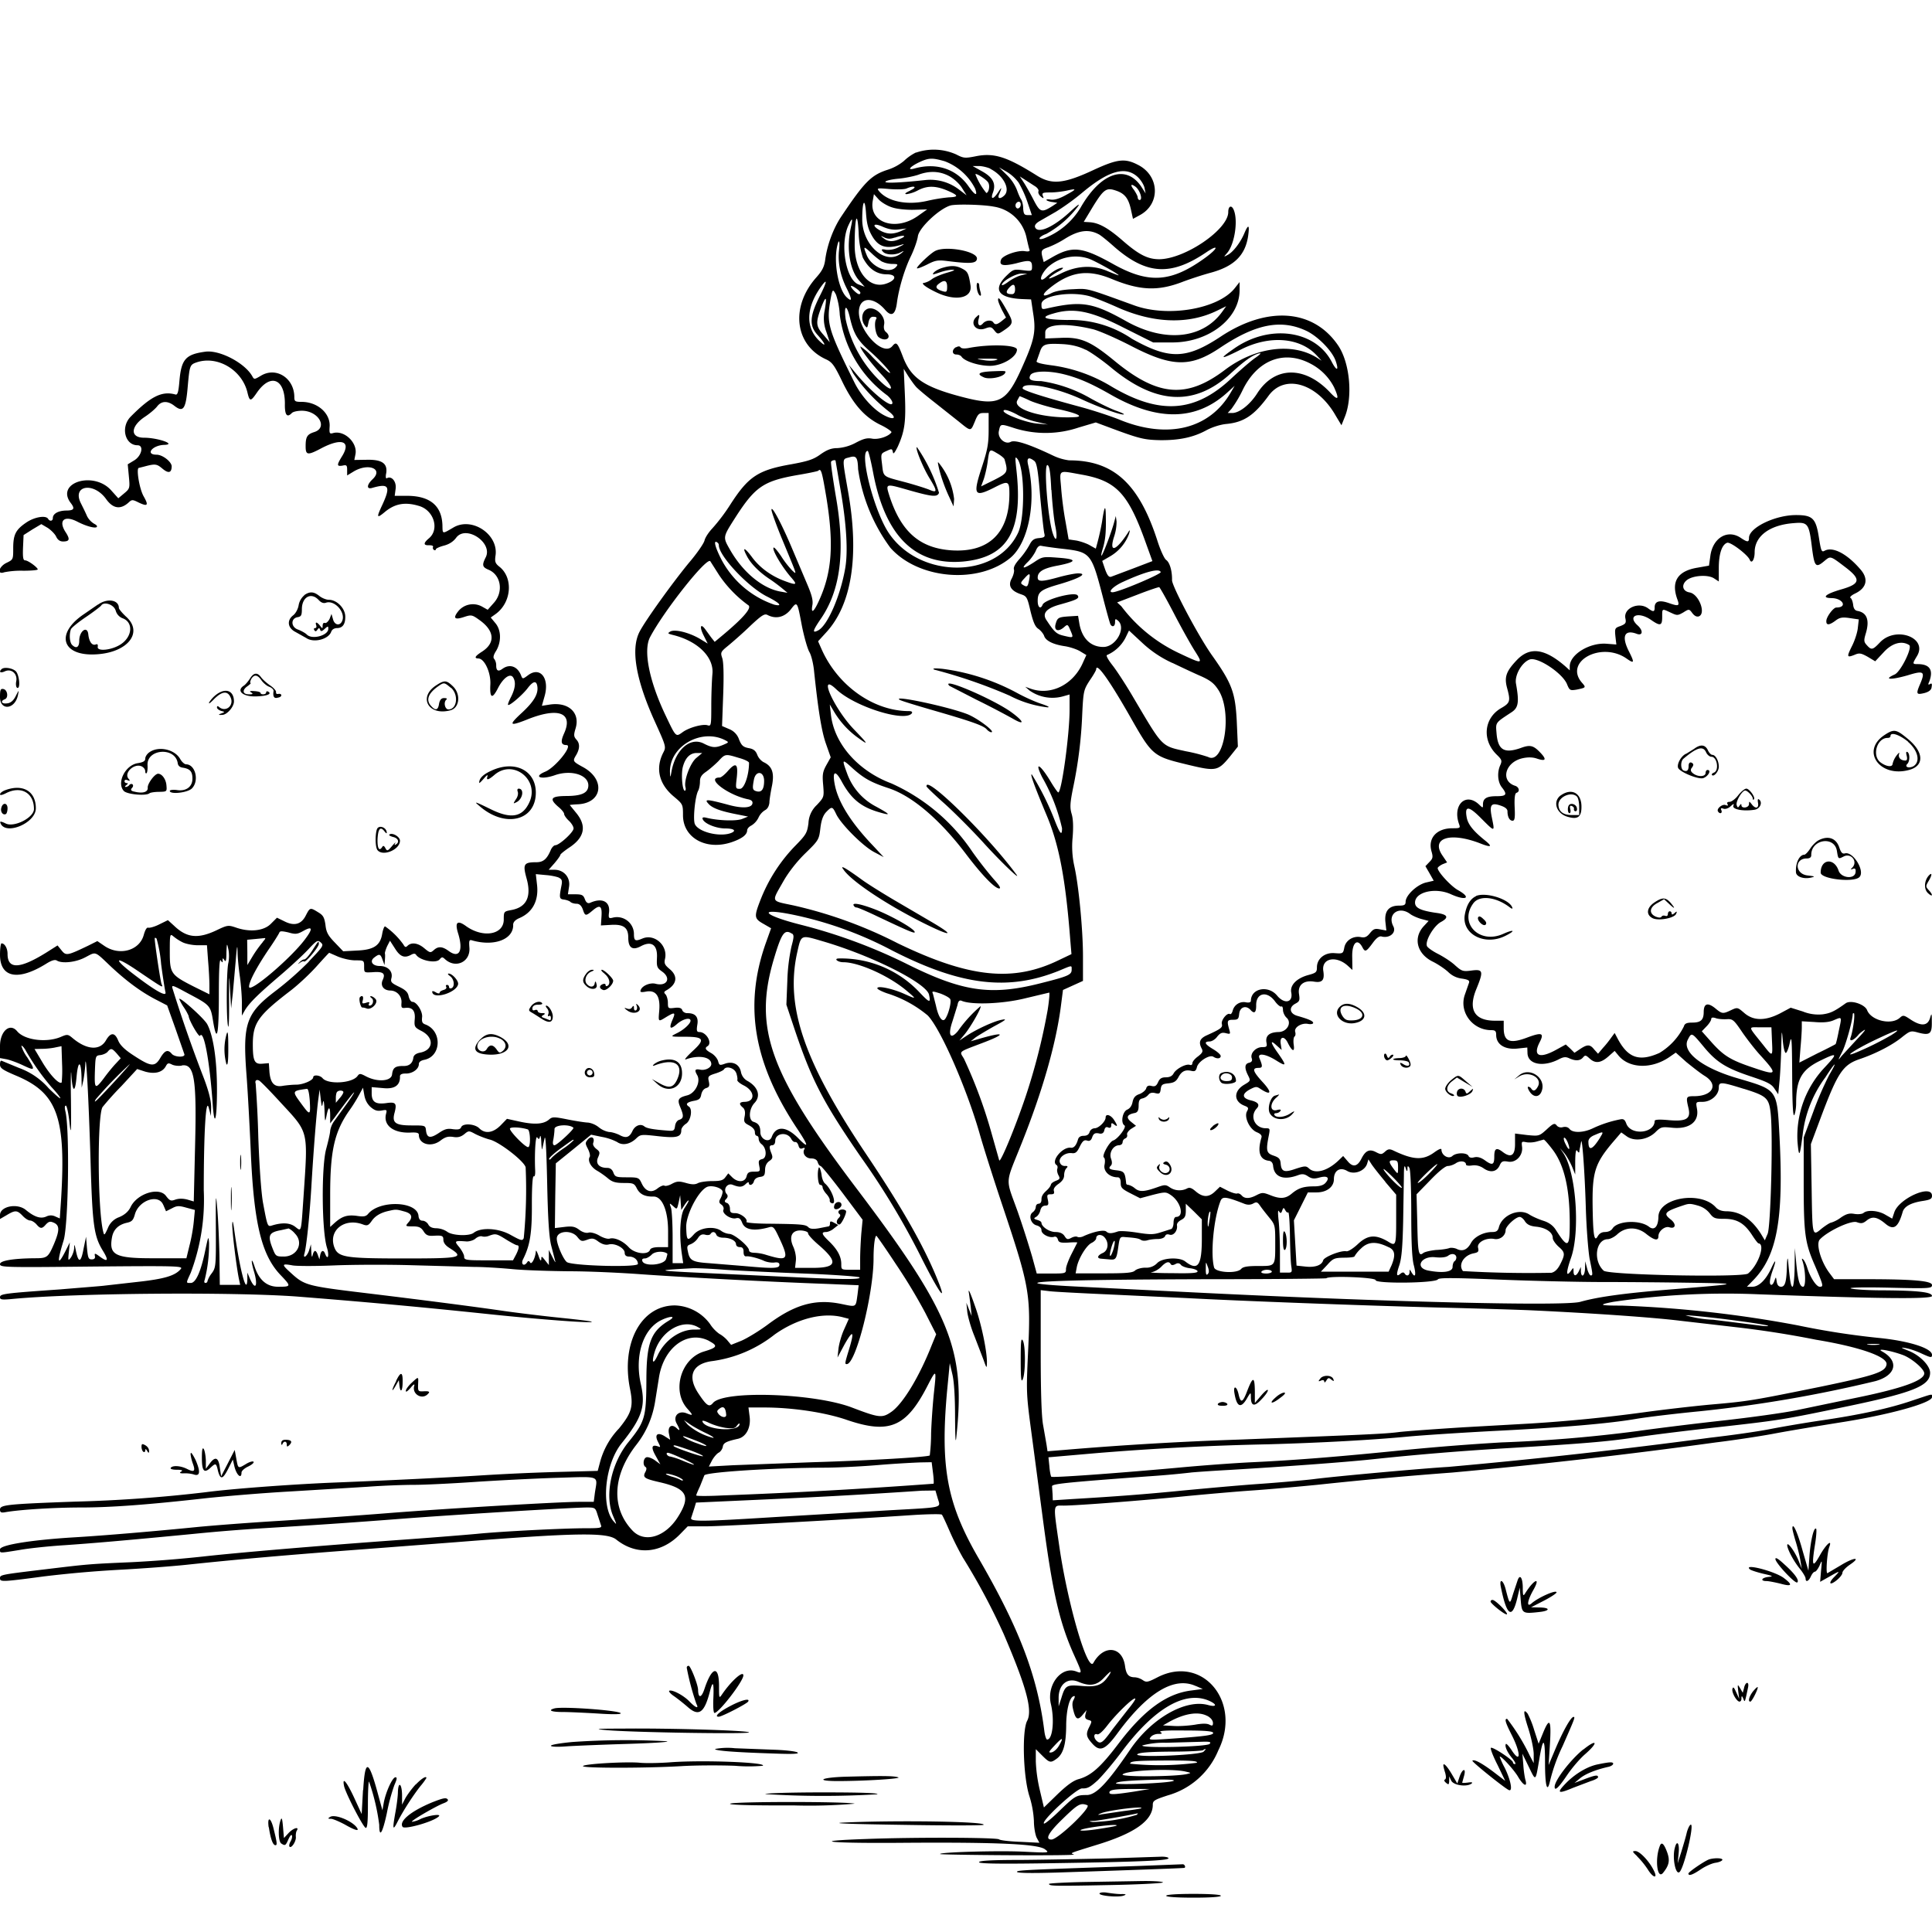 <svg xmlns="http://www.w3.org/2000/svg" id="svg" width="1024" height="1024" version="1.1">
  <path fill-rule="evenodd" d="M485.5 80.8a26 26 0 0 0-6.4 4.5 26 26 0 0 1-9 4.8c-8.4 2.8-12 6.4-24.3 24.8-4 6-7.3 14.6-8.4 22.6-.5 3.9-1.6 6-4.7 9.5-13.9 15.6-11.5 35.8 5 43.4 3.3 1.5 4.5 3.1 8.5 11.4 6 12.5 12 19.2 20.3 23.3 3.6 1.7 6.2 3.6 6 4-1.4 2.2-6.9 4-10.2 3.4-2.7-.5-4.6 0-8.6 2.1a24 24 0 0 1-9.8 2.9c-3.4 0-5.7 1-9 3.3-3.7 2.7-6.5 3.6-15.1 5.2-18 3.1-23.1 6.5-32.7 21.4a98 98 0 0 1-9.5 12.6c-1.9 2-3.8 4.8-4.2 6.5-.4 1.6-4 6.8-8 11.5-8.3 10-23.2 30.6-26.4 36.8-4.8 9.2-2 25.5 8.2 47.9 5.8 12.8 5.9 13.2 4.4 16.1-4.4 8.5-2.3 17 5.8 23.6 4.5 3.8 4.6 4 4.6 9.7 0 12 12.3 18.8 25.7 14.3q8.3-2.8 8.3-6.3.2-1.5 2.3-2.6a10 10 0 0 0 3.7-4.1 9 9 0 0 1 3.5-4q1.9-1 2.3-3.9c0-1.6.7-5.8 1.4-9.2 1.3-6.8 0-10.3-4.6-12.4a8 8 0 0 1-3.3-4c-.8-2-2-3-4.6-3.4-2.9-.6-3.7-1.4-5-4.6a9 9 0 0 0-5.3-5.5l-3.7-1.6.6-16.4c.4-10.7.2-17.6-.5-19.6-1-3-.9-3.3 3.3-6.7 2.4-2 7.7-6.6 11.6-10.4 6.2-5.8 7.6-6.6 9.2-5.7 4.3 2.2 8.7 1.2 12-2.7 3.7-4.8 3.6-4.9 6.1 8.3 1.2 6 3 12.3 4 14s2 5.9 2.4 9.4c2.2 21 4 32.4 6.3 39l2.6 7.4-2.3 4.1c-2 3.6-2.2 5.2-1.7 10.6.5 6.3.5 6.4-3.3 10.5a14 14 0 0 0-4.5 9.7c-.7 5.2-1.2 6.1-7.4 12.4a86 86 0 0 0-18.2 28.7c-3.3 8.6-3.2 9.5 2 12.4l3.8 2.2-2.9 8.1c-11.7 33.3-6.3 64 17.5 99.3q8.1 12.4-.3 3.8c-6.3-6.4-11.8-6.6-14-.5-1.3 3.3-6 1.2-6-2.6 0-3.3-1-4.7-3.6-5.5-2.8-.9-2.5-6.8.5-10 3.4-3.6 2-8.3-3.4-11.5a7 7 0 0 1-3.8-5c-.8-4-4.3-5.8-8.5-4.3-2.8 1-3 .8-3.6-1.4-.4-1.4-2-3.3-3.6-4.2-3.2-1.8-3.6-2.7-2-3.7 2.7-1.7-.6-7.5-4.3-7.5-1.4 0-1.6-.7-1.1-3.9q1.1-6.2-5.4-6.1c-1.1 0-2.3-.7-2.6-1.6q-.5-1.7-4.1-1.2c-3.3.4-3.5.3-3.5-2.7 0-1.7-.6-3.7-1.2-4.4-1-1-1-1.4.4-2.2 5.6-3.2 6.3-7.5 1.7-11.3-2.6-2.2-3-3-2.4-5.5 1.5-7-5.6-13.3-11.9-10.7-4 1.7-4.6 1.3-4.6-2.6a9 9 0 0 0-11.3-8.4c-2 .5-2.3.2-1.9-2.8.7-5.7-3.6-8-10-5.1q-1.8.8-2.8-1.9c-.8-2.2-1.6-2.6-5-2.6h-4l.6-4c.8-4.9-2.7-9-7.7-9h-3.1l3.1-3.5c1.7-2 3.1-4 3.1-4.4s2-2 4.3-3.6q12.7-8.1 4.2-18.5l-3.5-4.3c0-.1 1.9-.3 4.1-.4 13-.5 15-12.8 3.3-19.5-6-3.3-6-3.3-3.9-6.8q2.8-5 0-8c-1.4-1.6-1.5-2.4-.4-6 2.5-8.4-4-14.2-14.1-12.5l-3.8.6 1.5-5.3c2.6-9.4-2.4-15.6-8.7-11-2.8 2.1-3 2.2-3.7.5-1.8-5-6-6.7-10-3.8q-3.4 2.5-3.3-2a6 6 0 0 0-1-3.2q-1.2-1 1-4.4c2.8-4.8 2.7-11-.5-14.7l-2.4-2.9 2.8-2c8.3-6.2 9.2-19.2 1.7-25-2.1-1.7-2.4-2.6-2-5.6 1.9-11.3-12.4-21-22.3-15.1-6 3.5-5.7 3.6-5.8-1.2q-.5-15.4-18.4-15.6h-6.9l.5-3.8c.5-3.8-2.2-7-4.7-5.5-.5.3-.7-.9-.3-2.7.8-5.2-2.3-7.3-10.4-7.1l-6.5.1.6-3c1.2-6-5.7-12.8-11.7-11.3-2 .6-2.2.3-2-3.2.6-7.1-6.3-13.3-14.9-13.3-3.4 0-3.8-.3-3.8-2.5 0-10.1-9.7-16.3-17.8-11.3-3.4 2-3.5 2-4.5.2-3.9-7-17.3-14-24.8-13-10.5 1.4-12.8 4-13.8 15.5-.5 6-1 7.5-2.1 7.2-7.1-2-13 .9-23.7 11.7-5.5 5.5-3.1 15.2 3.6 15.2 3.5 0 2.2 5.7-1.9 8.1l-3.3 2 .6 6.4c.6 6.2.5 6.5-2.5 9l-3.1 2.6-3.6-4c-9.2-10.7-29.9-4.4-21.6 6.5 2.3 3 1.8 4-2.5 4-4.2.1-7 1.7-7 4 0 1.6-1.6 1.9-2.5.4-1.2-2-7.2-1-11.5 1.9-5.6 3.8-7 6.3-7 13.7 0 5.9 0 6-3.5 7.7-4.2 2-5.3 6.5-1.2 5a46 46 0 0 1 10-.8c4.2 0 7.7-.3 7.7-.7 0-1-5.1-4.8-6.7-4.8-1 0-1.3-1.5-1.1-6.7l.3-6.7 4.7-3 4.7-2.8 3.4 2c1.8 1.2 3.9 3.3 4.5 4.7q1.2 2.5 3.6 2.5c3.4 0 3.8-1.1 1.6-4.6-4.4-6.5-1-9.6 6.2-5.8 4.3 2.2 8.9 3.5 10 2.8q.8-.7-1.3-1.8a10 10 0 0 1-3.8-4.1c-.7-1.7-2.2-4.7-3.2-6.7-4.9-9.6 6.8-11.5 13.4-2.2q5.4 7.5 11.8 1.8c1.8-1.7 2.1-1.7 5.5 0 4.7 2.2 5.3 1.5 2.5-3.4-2.3-4.1-4-15-2.5-15l2.4-.6c6.3-1.7 7-1.6 10.1 1q4.8 4 4.9-1.2c0-2.4-4.8-6.2-8-6.2-6.2 0-2.3-5 4-5.2 6.9-.2-3.3-3.8-10.7-3.8s-7.2-6 .5-11.1c2.6-1.7 5.5-4.2 6.5-5.5 2.3-3 5.6-3 9-.4 4.8 3.8 6.2 2 7.2-10.1 1-11 1.1-11.6 4.6-12.8 11-3.8 24 3.8 27 15.7 1.2 5.1 1.7 5.2 5 .4 7.2-10.5 14.9-7.6 14.9 5.7q-.2 9.1 3.7 5c.7-.7 3-1.2 5.3-1.2 8.7 0 14 8.9 6.6 11.3-3.8 1.2-4.6 2.5-4.6 7.5 0 4.8 1 5 8.5 1 10.6-5.5 15.6-3.7 11 4-3.1 5-3.1 5.8 0 5.3 2.2-.5 2.5-.2 2.5 2.3v2.9l3.3-2c7.8-4.8 16.1-1.6 10.2 4-3.2 3-3.3 5.5-.2 4.6 9-2.6 9.9-.8 5.2 9.3-3 6.4-2.8 7 1.2 3.7 5.5-4.7 11-5.7 18.5-3.4 7.7 2.3 10.8 12.2 5.3 17q-4.8 4 0 3.8 2.4 0 2 1-.3.8.5 1.5.9.4 1-.3c0-.5 2-1.4 4.3-2q4.2-1.1 6.5-4.2c5.2-7 19.7 2.7 15.6 10.5-2 4-1.8 5.1 1.6 6.5 6.6 2.8 8 11.8 2.7 17.6l-3.2 3.6-3.2-1.8a10 10 0 0 0-12.6 2.8q-4.1 5.3 3.3 2.8c3.7-1.2 4.2-1.2 7.8 1.4 8.4 5.8 9 12.4 1.5 17.1q-5.3 3.4-1.8 3.5c3.3 0 6.7 7.5 6.4 13.7q-.6 11.2 4.1 1.9c2.8-5.4 6.5-8 8-5.5q2.2 3.5-1 10c-1.2 2.3-2 4.3-1.7 4.5.7.7 7.8-5.4 10.4-8.9q4.4-5.7 5.1-.9c.6 4-1.8 8-8 13.8-7.3 6.7-7 7.5 2 4 17-7 25.3-4 20.1 7.3-1.9 4.3-1.5 6 1.4 6 3.5.2-6 11.9-11.3 14.1-6.7 2.8-2.2 4.4 5 1.9 9-3.2 18.5 0 17.8 6-.4 3.6-4 5-12 5-7.9.1-8.8 1.5-3.8 5.8 1.6 1.3 3 3 3 3.7s1.1 2.3 2.5 3.6 2.5 3.1 2.5 4.1c0 2-7.6 8.9-9.7 8.9-.7 0-1.9 1.2-2.5 2.8-2 4.6-3.9 6.2-7.5 6.2-6.7 0-7.3 1-5.2 8.6q4.1 14.7-8.4 16.8c-3.6.7-3.7.8-3.7 5 0 8-10.8 9.9-19.8 3.6q-7.3-5.4-4.3 4c2.7 9 .5 13.1-5 9.1-3.4-2.5-5.6-2.7-8-.5-1.7 1.5-2 1.5-5-1-3.3-2.8-6.7-3.3-8.8-1.4-1 1-1.4 1-2.3-.6a40 40 0 0 0-9.7-9.6c-.5 0-1.1 1.7-1.5 3.8-1 6.3-4.4 8.6-13.2 9l-7.5.4-4.4-4.6c-3.6-3.7-4.6-5.5-5-9.4-.6-4-1.2-5.1-3.9-6.7-4.2-2.6-4.3-2.5-6.4 1.5q-3.5 7.3-11.3 3.4l-4.1-2-3.3 3.3c-3.8 3.8-11.4 4.5-18.8 1.8-3.7-1.2-4.2-1.2-10 1.6-9.8 4.6-15.7 4-22.4-2.4l-3.3-3-4.5 2.2c-2.5 1.3-5.2 2-5.9 1.8q-1.2-.4-2.4 3.8c-2.2 8.3-12.8 11.3-20.8 5.9l-3.8-2.6-5 2.5c-10.9 5.2-11.6 5.4-14 2.4l-2.1-2.6-6 3.8c-14 8.7-20.5 9-20.5.7 0-3-1.5-5.6-3.2-5.6-.4 0-.8 2.7-.8 6 0 12.3 9.7 14.1 24.8 4.6q3.9-2.4 5.3-1.5c2.7 1.7 9.9 1 14.9-1.6 6.2-3.2 4.8-3.7 14 5 8.6 8 16.4 13.7 24.6 17.8l5 2.6 4.4 12.3 4.7 13.5c.7 1.9-5.2 1.7-6.7-.2-2-2.4-3.6-1.8-5.9 2-3 5.2-5 5-14.3-1.1-4.8-3.1-7.2-5.5-8.2-8q-2.7-6.5-6.5.1c-3.2 5.4-10 5-17.4-1.1-2.7-2.3-3-2.3-6.5-.8-7.6 3.2-19.2 1.7-23.1-3s-9.1 0-9.1 7.9v6.3l3.3.6c1.7.3 5.6 1.7 8.6 3.1 6.8 3.2 7 3 2.6-4a21 21 0 0 1-3.2-6.2q.6-.2 2 1.9a123 123 0 0 0 14 20c1.9 2 4 4.5 4.6 5.6.6 1.2-2.1-1.1-6.1-5A38 38 0 0 0 10 566l-9.2-3.8q-.8-.1-.8 2c0 2 1.4 2.9 9.2 6.2 21.2 9.1 25.8 22 23.2 64.9l-.7 10.5-2.3-1q-2.4-1.2-4.9 0c-2.9 1.3-6.2.3-10.8-3.5S0 639.4 0 644v2.1l3.6-2.1c4.5-2.7 5.5-2.6 8.4.4 1.3 1.4 3 2.5 4 2.5.8 0 2.3.9 3.3 2 2.1 2.5 3 2.5 5.1 0 1.5-1.5 2.2-1.7 4.2-.8 3.1 1.4 3 4.2-.1 11.5-3 6.9-3.6 7.3-10 7.3C6.8 667 0 668.2 0 670c0 1.7 2.1 1.8 48.6 1.3 44.3-.4 48.5-.3 47.3 1.2-3 3.7-8.8 5.4-23.6 7l-16.8 1.9c-1.1.2-11.7 1-23.5 2-30.3 2.1-32 2.4-32 4.2 0 1.2 1 1.4 6.3.9 33.5-3.2 117.5-3.8 151.2-1.3 34.2 2.7 63.2 5.3 99.5 9.1 29.2 3.1 59.1 5.3 56.5 4.2-.6-.3-8.2-1.2-17-2.1s-21.9-2.5-29-3.5c-15-2.2-42.8-5.8-73.4-9.5-31.5-3.8-32.7-4.1-40-10.8-5-4.5-4.9-5 1-3.9 2.4.4 12.3.4 21.9 0s28.3-.5 41.5-.1l33 .9c5 0 14.2.6 20.5 1.2s19.8 1 30 1.1c10.2 0 27.3.8 38 1.6 19.6 1.4 66.8 4 98.3 5.1l16.8.7-.6 5c-1 6.9-.4 6.6-8.7 4.9-13.7-2.8-24.6.3-38.8 10.9-4.7 3.5-11 7.3-14 8.6l-5.5 2.2-2-2.4c-1.1-1.3-3-2.8-4.2-3.4a19 19 0 0 1-5-5.3 24 24 0 0 0-18.6-9.8c-17.9 0-28.6 20-23.8 44.1 1.9 9.4 1 12.7-5.8 21.1a41 41 0 0 0-10.1 18l-1.2 4.5-22.6.6a1212 1212 0 0 0-37.7 1.7c-15.6 1-44.3 2.5-82 4-22.3 1-51.8 3.2-65.5 5a752 752 0 0 1-69.5 5C3.7 797.2 0 797.6 0 800.1c0 1.5.6 1.8 2.8 1.4 8-1.4 26.4-2.5 40.1-2.5 16 0 36-1.5 67-5 9.7-1 29.5-2.7 44.1-3.5l41-2.5c8-.6 19-1 24.5-1s19.7-.7 31.5-1.5 31.3-1.8 43.3-2.2c24.6-.7 22.4-1.6 21 8l-.6 4.7h-7.6c-10.5 0-71.4 3.6-101.6 6-13.7 1.1-39 2.9-56 4-17 1-37.5 2.6-45.5 3.4-20 2-48.6 4.5-66 5.5-22 1.4-38 4-38 6.3 0 2.1-.7 2.1 10.5.3 5-.9 15.5-2 23.5-2.5 14.5-1 31.2-2.4 68.5-6a996 996 0 0 1 37-3c26.2-1.6 44.7-2.8 73-5 28.4-2.2 91.3-6 98.5-6 4.3 0 4.6.1 5.7 3.8l1.8 5.5c.6 1.5-.1 1.7-8.1 1.7-11.8 0-45.3 1.7-57.9 3-5.5.5-22.6 1.9-38 3-47.3 3.4-89.2 7-107 9a670 670 0 0 1-38 3c-23 1-22.5 1-47.5 4-21.6 2.6-22 2.7-22 4.5 0 2 1 2 23.5-1a624 624 0 0 1 40-3.5c11.5-.6 27.3-1.8 35-2.6 28.2-3 54.6-5.3 96-8.4l47-3.6c63.3-5 80-5.3 85-1.5 10.8 8.7 24 7.5 34-2.8l4-4.1h9.3c8.3 0 69.9-3.3 110.2-6 8-.5 14.8-.6 15.2-.2s2.2 4.3 4.1 8.7a157 157 0 0 0 7 14 346 346 0 0 1 21.7 40.6c12 28 15.4 40.4 12.4 46-2.8 5.4-2.1 29.6 1.2 39.9a52 52 0 0 1 2.4 13.3c0 3.2.7 7 1.4 8.6l1.5 2.8-10.2-.5c-5.6-.2-10.6-.8-11.2-1.3-1-1-44.1-1.2-70.3-.2-32.5 1.1-19.5 2.4 22 2 48.5-.3 69.2.7 72.7 3.5 2.5 1.9 2.3 1.9-12 1.2-13.5-.6-44.6.3-43.6 1.3.3.2 16.7.5 36.6.6 19.8.1 35.3 0 34.3-.4-2-.8-3-.4 11.8-5 20.5-6.2 30-13 30-21.3 0-2.2.9-2.7 7.9-5a41 41 0 0 0 26.8-23.8c12.7-25.4-8-50.8-31.8-39-5.6 2.9-6.3 3-8.2 1.7a9 9 0 0 0-4.2-1.5c-3.3 0-4.6-1.5-5.2-5.9-1.4-10.6-11.3-11.6-16.8-1.7-3 5.2-13.6-31.3-18-61.5-3.4-23.5-3.5-21.9 2.3-21.9 7 0 43.2-2.8 64.7-5 10.5-1 26.2-2.4 35-3s24.3-2 34.5-3a2194 2194 0 0 1 71.5-6.5 3010 3010 0 0 0 140-16c8.3-1 21.8-3 30-4.5 8.3-1.6 24.2-4.2 35.4-6 26-4 49.1-10.4 49.1-13.5 0-1.9 1.1-2-11 2q-17.6 6-48 10.4c-7.5 1.1-19.4 3.1-26.6 4.5-7 1.4-21.4 3.4-31.9 4.6a3149 3149 0 0 1-139 15.5c-12.5.7-60.2 5-71.5 6.5-4.1.5-17 1.7-28.5 2.5S637.7 789 627 790c-19 1.9-36 3.2-58.2 4.5l-10.8.7-.1-3.1-.3-4.3c-.1-1.3 6.3-2 50.9-5.3a476 476 0 0 0 22.5-2c.3-.1 9.5-.8 20.5-1.4 30-1.8 60.3-4 75.5-5.6a1529 1529 0 0 1 73-6c38.2-2.3 51.7-3.4 65.8-5.5 7-1.1 26.9-3.6 44.2-5.5 33.9-3.8 34.5-3.9 70.5-11.4 33.8-7.1 42.5-10.7 42.5-17.5 0-3.7-5.3-9.2-11.3-11.6-4.3-1.7-4.6-2-1.8-1.5 2 .3 5.9 1.6 8.8 3 4.8 2.2 5.3 2.2 5.3.6 0-3.5-12.2-7.4-28.5-9a415 415 0 0 1-42.5-6.6 624 624 0 0 0-93.4-10.5c-11.9 0-12.9-.4-4.5-2a411 411 0 0 1 76.9-4c65.9 2.4 92 2.6 92 .9 0-2-7-2.9-26.4-3-7.8 0-15.2-.5-16.6-1s6.4-.7 20.3-.4c21.6.5 22.7.4 22.7-1.4 0-2.2-9.6-3.1-35.1-3.1h-16.8l-2.4-3.2c-4.6-6.1-7.3-15.5-5.2-17.8 4-4.4 16.7-10.4 19.7-9.2 2.3.8 3.2.7 5.3-1 2.9-2.3 5.5-1.8 9.8 1.8 4.4 3.7 6.8 2 9.2-6.4q1.4-4.3 10.8-5.7c3.8-.6 4.7-1.1 4.7-2.7 0-6.4-17.6 1.4-20 8.8l-1.1 3.3-3.5-2c-3.7-2.3-9.7-2.8-11.7-1-.7.6-2.9.8-4.8.5-2.7-.5-4.4 0-7.3 2a17 17 0 0 1-5 2.6c-.6 0-2.8 1.4-5 3.1-5.1 4.3-5 4.6-5.4-21.5l-.4-23.2 5.6-15c8.6-22.8 11.4-27 20.1-30 8.9-3 17.9-7.7 23-12 3.9-3 4.3-3.2 8.2-2.1 6.1 1.6 7.3.7 7.2-5.5 0-5-.1-5.1-1-2q-2 6-10.2.6c-3.6-2.4-4-2.5-5.7-1-4.4 4.1-15.2 1.6-17.4-4-1.2-3.1-8.7-5.6-11.4-3.6-6 4.3-8 5.2-12 5.8a22 22 0 0 1-10.7-1.5l-6.4-2-5.6 3q-11.8 6.1-19-.2c-3.5-3-3.6-3.1-7-1.5-4.4 2.1-4.8 2-8.4-1q-6-4.8-6.1 1.9c0 4.3-1.5 5.7-6.1 5.7-2.9 0-4 .5-4.4 2a34 34 0 0 1-13 14.1c-10.6 4.7-16.5 2.7-21.9-7.2l-1.8-3.4-1.7 2.3c-.9 1.3-2.8 3.8-4.4 5.5l-2.7 3.2-2-2.2c-2.2-2.8-3.6-2.9-7.5-.3l-3 2-2.3-2.3-2.3-2.1-4.9 2.7c-9 5-12.7 3.5-9-3.8 2.6-5 1.3-5.5-6.5-2.6-9.2 3.5-12.5 2.2-12.5-5V541h-4.6c-10.9 0-14.4-5.9-9.9-16.8 3.9-9.5 3.6-10.6-2.5-9.8-4.6.6-5.2.4-8.7-2.7-2.1-2-6.2-4.6-9.1-6.1-3-1.5-5.6-3.4-5.9-4.2-1-2.7 3.4-10.3 7.2-12.6q7.2-3.8-2.6-5c-8-1.2-10.9-2.6-10.9-5.4 0-5.7 10.9-8.2 19.1-4.4 8 3.6 11 1.9 3.7-2.2-3.7-2-10.8-9.7-10.8-11.7 0-.4 1.1-1.3 2.5-2l2.5-1-2.5-3.7c-6.2-9.1 3.8-12.5 19.5-6.6q9.7 3.9 2.9-1.5c-6.2-5-8.8-8.4-9.5-12-1.2-6.4 1-6.3 7.7.5 7.3 7.3 7.2 7.3 5.7-.1-1.5-7.1-.6-8.5 4.6-6.7q3.6 1.2 3.6 3c0 3 1.1 5 2.7 5 1.1 0 1.4-1.4 1.1-7.2q-.3-7.3 1-7.6c1.9-.6 1.4-3-.7-3.7-8-2.5-5.4-12.5 3.8-14.6q4.4-1 7.8.2 6.9 2.3 1.8-3.1c-3.8-4-5.5-4.4-10.6-2.5-8.7 3-12 1-12.7-7.9-.5-5.8-.7-5.4 7.8-11 3.8-2.4 4.3-5.3 2.5-15.3-.8-4.5 3.2-11.4 7.4-12.8 4.3-1.3 17.1 7.2 19.6 13 1.4 3.4 1.6 3.6 5.2 3 4.8-1 5-1.1 3-3.4-10.3-11.3 10-22.5 23.5-13 4 2.8 4.2 2.2 1.3-3.6-4.2-8.1-2.6-12 3.9-9.6 3.3 1.3 3.7-1.6.6-4.4-5.7-5.1.3-7.6 7-3 5 3.5 6 3.2 6-1.5 0-4.6-.2-4.5 4.5-2.3 3.4 1.6 3.7 1.6 6.7-.1 3-1.9 3.1-1.9 4.8.4q1.7 2.2 3.4 1.7c4-1.5 0-11.9-4.9-12.7-3.6-.6-4.5-3.8-1.7-6.3 3-2.7 11.3-3.3 14.6-1.2l2.6 1.7v-7.1c0-7.4 1.6-12.4 4.4-13.4 1.7-.7 11 6.4 12 9 1 2.4 2.6-.1 2.6-4 0-8.5 7.9-14.4 20.4-15.4 7.9-.7 8.4 0 10 13.1 1.3 10 2 10.8 6.5 7 3.4-2.8 3-3 11.4 3.4 8.2 6.3 7.7 8.7-2.4 11.6-8.3 2.4-10.7 4.5-5.3 4.6 6.2 0 8.8 5 2.7 5-1.6 0-5.3 5-5.3 7.1q-.2 3.6 4.8-.1c2.2-1.7 3.6-2 7.6-1.4l4.8.7-.5 4.4c-.2 2.4-1.6 6.7-3 9.5-3 6-2.9 6.5 1.2 4.9 2.5-1.1 3.4-1 7 1l4 2.4 4.4-4.7c4.5-5 9.7-6.4 13.6-3.9 1.9 1.2-4.5 14.2-7.7 15.6-6.3 2.8-2 3 7 .4 8.4-2.6 9.3-2 6.6 4.4-2.4 5.6-2.2 6.1 2.3 5q3.6-1 3.7-3.2.5-2.5-.9-1.5-1.4.8-.4-1.2 3.5-9.2-5.7-9.4c-3.3 0-3.3 0-.8-4.2 6-9.8-11.2-16.2-19.6-7.3-3.8 4-4.5 4.2-6.9 1.5-1.6-1.7-1.7-2.5-.7-5.9q3.4-10.9-4.3-12.3-2-.3-2.3-3.3c-.2-1.6-.8-3.3-1.4-3.6s.5-1.4 2.4-2.3c6.3-3 7.3-7.9 2.7-13-7.1-8.2-14.5-12-18.8-9.7-1.6.9-1.9.2-3-6.7-1.6-10.5-3.3-12.2-12.2-12.2-11.1 0-24.9 6.7-24.9 12.1 0 2.4-.8 2.4-4.5-.1-7-4.6-14.8.2-16 9.8l-.7 5-6.2 1.1q-15.5 2.6-10.7 16.4c1.5 4 1 4.2-4.5 2.3q-7.5-2.6-7.4 2.5c0 2.3-.8 2.3-3.4.4-5-3.8-13.3-.1-12.1 5.3.5 2.4.1 2.9-2.6 4-3 1-3.1 1.3-2.7 5.5l.5 4.3-5.2-.4c-9-.7-19.5 5.7-19.5 12v2.1l-2.2-2c-11-9.6-18.9-10.7-25.8-3.5-5.7 6-6.8 9-5.2 14.9 1.9 7 1.6 7.9-3.3 10.7-9 5.3-10.1 16.8-2.3 24.5 2.8 2.7 3 3.3 2 5.6-1.8 3.9-1.4 9 .8 11.8 3 3.8 2.5 4.7-2.8 4.7s-7.2 1.2-7.2 4.4c0 2 0 2-2.2-.1-7.1-6.5-14 .5-10.5 10.4.8 2.2.6 2.3-3.5 2.3-8.5 0-13.2 5.4-11 12.5.8 2.8.6 3.6-1.2 5.4l-2.1 2.2 2.2 3.8 2.2 3.9-4.3 1c-4.8 1.3-10.6 6.8-10.6 10.2 0 1.6-.7 2-3.5 2q-8.1 0-7.2 8.7l.5 4.5-3.3-.6c-2.8-.6-3.6-.2-5.4 2-1.6 2-2.7 2.5-4.8 2.1-4.1-.8-8.1 1.7-8.8 5.6-.6 3.1-.8 3.2-5 2.9-5.3-.5-9.5 2.9-9.5 7.5 0 2.6-.5 3-4.6 4.1-6.2 1.7-9.8 5.4-9 9.3 1 5.3-3.6 6.3-7.5 1.6-4.7-5.7-13.9-3.9-13.9 2.8q-.1 1.1-2.4.8a6 6 0 0 0-7.2 4.2q-.6 2.2-1.5 2c-1.4-1-4.8 3.2-4.3 5.2.5 1.9-.4 2.6-7.9 6-3.8 1.7-4.6 3.7-2.7 7.2.7 1.4.3 2.2-2 4-1.7 1.2-3 2.8-3 3.6q-.1 1.3-1.4.9c-2-.7-7.3 2.1-8.6 4.6q-1.1 2-4 2c-2.3 0-3.3.6-4.2 2.6s-1.7 2.4-3.4 2q-2.4-.7-2.9 1.3c-.3 1-2 2.4-3.6 3-2.1.7-3.1 1.8-3.6 4.1q-.6 3.2-3 4.2c-2.4 1.2-3.4 7-1.3 8.3 1.3.8-3.5 7.2-6 8-2.1.7-6.2 8.3-4.9 9 .6.4.7 2.2.3 4-.6 3.4 2.7 6.5 7 6.5q1.6 0 1.6 3c0 2.5.7 3.2 5.2 5.5l5.1 2.6 6.7-1.8c6.4-1.6 7-1.6 9.4 0 5.5 3.6 7.5 11.7 2.9 11.7q-1.2.2-1.3 3c0 1.7-.6 3.2-1.2 3.4l-5.7 1.8c-3.7 1.2-5.6 1.2-12.5.1-4.5-.7-9-1-10.1-.6-3.5 1.2-4.9 1.2-6.2 0-1.4-1-6.7.1-12 2.5-1.1.6-2.6.7-3.2.4-.6-.4-2-.2-3.3.5-1.9 1-2.4.9-3.6-1q-1.4-2.1-4.8-2.1c-3.2 0-7.4-2.8-7.4-4.9q-.2-.9-2.2-1.5c-2-.6-2-.8-.7-1.6 1-.5 2-2.1 2.3-3.5q.6-2.4 2.6-2.5c1.6 0 1.9-.5 1.4-3-.6-2.6-.4-3 1.5-3 1.7 0 2-.4 1.7-1.7q-.6-1.7 2.4-3.8t3-4.5c0-1.5.5-3.1 1.2-3.8q1.5-1.4-.9-1.2-2-.1-2.6-2c-.7-2.5 3-5.3 6.5-4.8 1.8.2 2.7-.5 4.1-3.5 1.5-3 2.3-3.6 3.8-3.2q2 .8 2.8-1.8c.7-1.9 1.5-2.3 3.4-2q2.5.7 3-1.6t2.1-1.5q1.5.6 1.6-1.1-.2-2 1.5-.5 3 2.3-.1-2.5c-1.7-2.6-4.4-3.4-4.4-1.2 0 2.1-3.7 5.7-5.8 5.7a3 3 0 0 0-2.7 2q-.6 2-3.1 2-2.4 0-3 1.8-1.4 5-4 4.5c-4.4-.4-10.6 7.2-7.4 9.2q.8.6.4 2c-.3.7 0 2.3.6 3.4 1 1.8.7 2.2-1.5 3q-2.3 1-2.5 2-.4 1.4-2.5 3.3c-2.1 1.9-2.5 3.2-2.5 4.5q0 2.2-1.5 2.3-1.3.1-1.5 1.6-.1 1.7-1.6 2.9c-2.5 1.7-1 6.3 2.1 7q2.5.8 2.5 2.6c0 2.1 4.4 4.3 6.8 3.4q1.3-.3 1.9 1.4c.4 1.6 1.3 1.9 5.4 1.7 2.7-.2 4.9-.2 4.9 0l-3 5.9c-1.6 3.1-3 6.8-3 8.1 0 2.3-.2 2.4-7.7 2.4h-7.8l-2.4-8.8a531 531 0 0 0-7.7-24c-6.6-18.4-6.8-13.9 2-36 11-27.5 18.1-52.2 20.8-72.2l1.2-9.3 5.3-2.4 5.3-2.4v-13c0-14.3-2.3-37.8-4.6-47.9a48 48 0 0 1-.9-15q.7-8.6-.5-12.6c-1-3.4-.9-5.7.9-14.5a233 233 0 0 0 4.7-38.3c.6-12.4.8-13 4-18 1.9-2.7 3.4-5.4 3.4-5.8 0-4 6.7 5.3 17.5 24.2 12.5 22 12.4 21.8 31.8 26.5 14.2 3.4 15.3 3.1 21.5-4.4l4.3-5.4-.6-13.6c-.8-15-2.5-19.8-13-34.6-7.2-10.1-21.4-36.9-21.3-40 .1-4.8-1.2-9.4-3.1-10.7-1-.7-3-5.1-4.5-9.7-9.8-30.7-23.3-43.1-46.9-43.1a28 28 0 0 1-8.7-2.6q-18.9-9-22.3-7.2c-3 1.6-7-2-6.3-5.6.9-4.2.7-4.1 8.8-1.5a55 55 0 0 0 33.5-.5l9.1-2.7 5.9 2.2c17.3 6.5 19.6 7 28.2 7.2 10.1.1 17.7-1.5 24.6-5.3 3-1.6 7.3-3 10.6-3.3 9.2-.9 14.7-4.6 22.3-15 8.6-11.7 25.8-6.6 35.6 10.7l3 5 1.6-4c4.5-10.5 3-28.8-3.3-38.2-13-19.3-37.3-21.2-62-5-18.5 12.3-27.5 12.5-47.3 1.4a58 58 0 0 0-34.3-10q-18.5-.3-7.5-3.4c10.7-3.2 19.8-1.5 37.2 7.4l15.8 7.9h10.2c19.2 0 35.5-12.6 35.6-27.5v-4.5l-2.6 3.3c-8.8 11-35.5 15.6-53.4 9-26-9.4-24-8.9-32.5-8.5-5 .2-9.2 1-11.3 2.1-4.7 2.4-5.4 1-1.2-2.4 11-9 20.3-10.5 33.1-5.2 15 6.2 24.5 6.6 37.4 1.7 3.9-1.5 10.6-3.7 15-4.9 12.7-3.4 18.7-9.4 20.1-20q1.1-8.4-2.1-.9c-2 4.8-6 10-8.8 11.4-2.2 1.2-2.2 1.2-.4-.9 3.9-4.3 6-16.8 3.7-22.7-1.1-3-3-2.5-3 .9 0 9.2-22.8 24.8-36.5 25-6.2 0-10.9-2.4-19.5-9.9-7.6-6.6-12.4-9.3-17.2-9.7l-3.4-.2 5-8.3c5.6-9 7-10 12-8.3 4.6 1.5 6.7 4 8 10l1.1 5 3.5-1.9c11.2-5.9 10.7-21-1-26.8-6.8-3.5-10.8-3-23.2 2.7-15.8 7.4-22.2 8-30 3.2-16.2-10.2-23-12.4-33-10.3-5.2 1-6.1 1-9.9-1a29 29 0 0 0-21.4-1m15.3 4.6a30 30 0 0 1 16 14.4c1.6 4.4 0 3.8-3.7-1.5-6.5-9-17-12.3-28.4-9.1-4.2 1.2-2.4-1 2.7-3.4 5-2.3 6.8-2.3 13.4-.4m24.1 4c6.9 3.5 10.7 10.7 7.5 14-2 2-3.8 2-3-.2q2.7-6.2-.3-1.5c-2.6 4-4.3 4.2-2.8.2 1.7-4.6 0-8-5.8-11.2l-5-2.8h3.3c1.8 0 4.6.7 6.1 1.4m15 7.4a58 58 0 0 1 4.7 10.4l2.3 6.8h-2.2c-1.8 0-2.2-.6-2.4-3.6 0-2-.6-4-1.1-4.7s-1.5-3-2.2-5a23 23 0 0 0-5.4-8l-4.1-4 4 2.3a22 22 0 0 1 6.4 5.8M503 93.3c2.5 1.3 5.4 4 6.8 6.2l2.5 4-3.7-2.8a25 25 0 0 0-17.9-5.3c-13.6 1.5-22 1.8-21.4.9.4-.6 3.5-1.3 7-1.6 3.4-.3 8-1.3 10.2-2q9-3.4 16.5.6m100 .5c1.6 1.5 3.2 4 3.6 5.7l.6 3-2-3.1c-8-12.6-21.7-8.2-32.5 10.7a39 39 0 0 1-19.5 16.3c-3.7 1.2-2.5-1.1 1.3-2.4a53 53 0 0 0 16.7-14.4q2.3-3.2-4.2 2.8c-8.8 8.1-17 11.7-18.4 8q-.5-1.5 2.4-3.2l8.7-5a126 126 0 0 0 14.3-10.4c13.7-11.4 22.6-13.9 29-8m-79.2 3c1 1.7.3 5.2-1 5.5a36 36 0 0 1-5.8-9.9c0-1 6 2.8 6.8 4.4m24.6 1.8c1.4.8 2.3 2.1 2 2.8s.3 2 1.2 2.7q2.2 1.9 1.1-.3c-.5-1.6 0-1.8 4-1.8 2.7 0 6.6-.5 8.8-1 5.4-1.2 5.3-.8-.6 2.4q-5 2.8-8 2.4-2.6-.4-2.2.3c.4.4 2 .9 3.3 1l2.4.4-2.4 1.6c-5.8 3.7-6.7 3.5-10-2.8-1.6-3.2-4-7.4-5.2-9.3l-2.3-3.5 2.8 1.8zm53.2.2c2.5 1.6 4.3 7.2 2.4 7.2q-.9-.1-1-1.4c0-.7-1-2.5-2-4-2-2.5-1.7-3.4.6-1.8M482.5 101q-4 1.8-2 1.9a18 18 0 0 0 6-2c5-2.6 9.4-2.5 15.6.1 6 2.6 6.2 3.4.8 3.6a86 86 0 0 0-11.6 1.9c-10.7 2.4-20.8.3-25.4-5.2-1.3-1.6-1-1.7 5.6-1.1 3.9.3 7.9.2 9-.3 4.2-1.8 6-.8 2 1m-9.4 9.1c2.4.8 7.5 1.3 11.3 1.2l7-.2-4.8 3.4c-12 8.5-26.2 3.6-24-8.1l.6-3.4 2.7 3c1.5 1.5 4.7 3.4 7.2 4.1m-10.8 15.2c3.5 5.9 7.7 7 16.2 4.3q1.5-.3-2 1.4a12 12 0 0 1-6.9 1.5q-3.4-.8-1.6 1c1.4 1.7 6.2 2 9.3.4q3-1.6.3.5c-8.2 6.6-20.6-4.4-20.6-18 0-9.8 1.4-12.1 2-3.4.4 5.8 1.2 8.7 3.3 12.3m78.7-16.9q0 1.4-1 2c-1.1.8-2.3-1-1.5-2.4 1-1.5 2.5-1.2 2.5.4m-14.4 1.2a21 21 0 0 1 17.4 16.1c.7 3.2 1.4 6.2 1.7 6.9q.3 1.1-2.7.6c-3.8-.5-11.6 2.3-12.4 4.5-1.2 3.1 1 3.6 7.9 2 7.3-2 8.5-1.7 8.5 1.8 0 2.3-.2 2.4-5 1.8s-5.1-.4-9 3.4c-6.8 7-3.7 11.3 8.5 11.9l5 .2 1.1 7.4c1.6 9.8.6 14.2-6.1 29.1-8.2 18.3-12.3 20.2-31.5 15.2-20.3-5.3-27.1-10-31.4-21.2-2.9-7.6-3.5-8.3-5.6-5.8-5.2 6.3-19.5-9.8-17.6-19.9 1.2-6.3 8.1-5.9 13.8.8q5 5.7 6.2-3.9c1-7.4 3.8-17 7.1-24 1.9-3.8 3.7-8.9 4-11.2.7-4.6 11.4-14.6 17.3-16.3 3-.8 17-.5 22.8.6m-69.3 27q4.6 8.9 12.7 8.9c5.4 0 5.3 3-.2 4.9-9 3.2-16.8-6.3-16.8-20.2 0-15 1.4-19.4 2.1-7a49 49 0 0 0 2.2 13.4m-6.3-16c-2.5 10.6-.7 22.4 4.2 28l3.1 3.5-3.4-1.3c-6.7-2.7-9.8-21.5-5.2-31.3q3-6.5 1.3 1m25.4 1.2 4.1-.5-3 1.4c-4 1.7-7 1.7-10.4 0-5.2-2.7-4.6-4.7.6-2.4q4.6 2.1 8.7 1.5m105.8 2.5c1 .4 4.8 3.5 8.5 6.8 16.9 14.7 29.8 15.5 48.4 3 6.9-4.7 6.9-2.6 0 2.5-18.2 13.3-30.1 14.2-49.2 3.5-16.5-9.2-21.6-9.7-32.5-3.4l-4.2 2.4-.6-2.2c-1-3.9-.7-4.4 3.1-5.7a52 52 0 0 0 8.5-4.3c7.3-4.6 12.6-5.4 18-2.6m-108 1.9c4.4-1.6 6.9-1.2 3.3.4-4 1.9-6.7 1.8-9 0q-3-2.2.3-.5c1.7.8 3.2.8 5.4 0m-29.5 6.8c-.7 6.4.7 13.6 4.2 20.4q4.3 8.7-.3 4.3c-4.2-4.2-6.7-17.7-5-26.4 1-4.8 1.7-3.7 1.1 1.7m23 6c1.2.7 3.6 1.2 5.4 1.2 2.7 0 3 .2 1.9 1.5-3.4 4.1-12.9.4-15.6-6.1-2-5-1.8-5.1 2.4-1.2 2 2 4.7 4 5.9 4.7m27.8-5.7c-2.6 1.4-9.5 8-9.5 9 0 .5 2.3-.4 5.2-1.8 4.6-2.4 5.9-2.6 11.3-1.9 12 1.5 15 1.2 15.3-1.2.6-4-16.8-7.2-22.3-4.1m81.6 4c3.4 1.2 17 8.8 15.7 8.8-.3 0-2.8-1-5.5-2.1q-12.1-5.3-25.3 1.3c-4 2-6.6 3-5.9 2.2.7-.9 2.9-2.4 4.8-3.4 2-1 3-2 2.3-2-2 0-5.3 1.9-8.5 4.8-4.3 4-3.7-.7.6-5a22 22 0 0 1 21.8-4.6m-77.7 4.9c-1.7.5-3.7 1.6-4.4 2.4-1.1 1.3-.8 1.3 3 0 2.3-.8 5.4-1.5 6.9-1.4q2.5 0-2.8 1.5c-2.9.8-6.6 2.3-8.1 3.4a11 11 0 0 1-4 2c-2.4 0 .5 2.3 6.4 5.1 10.3 4.9 19 3 18-3.7-1-6.4-1.5-7.4-4.4-8.9-3.2-1.7-6-1.8-10.6-.4m41.9 3.9c-1.8.4-4.9 2-6.8 3.4-2 1.5-3.5 2.2-3.5 1.7 0-1.9 7.4-6.1 10.5-6l3 .1zm-106.8 11c-5.4 10.8-5.7 15.7-1.1 20.7 4.2 4.7 4.8 6.8 1 3.2-7.4-6.9-7.3-17.2.3-28.2 4-5.7 3.9-3.8-.2 4.3m67.5-5c0 2.8-.3 3-2.2 2.5q-5.5-1.6-2.2-4 4.4-3.5 4.4 1.6m15.8 1c.2 1.6.9 3.2 1.5 3.6q1 .6.4-1.8c-.4-1.3-.7-3-.7-3.7q-.1-1-.8-1.2c-.5 0-.7 1.4-.4 3m-61.8 2.3q0 .7-.7.7c-1 0-4.3-3.2-4.3-4.2s5 2.4 5 3.4m82-1.7q0 2.6-1.8 2.5-4.3 0-1.5-3.2 3.3-3.8 3.3.7m-94.9 2.8a40 40 0 0 1 2 10.7 63 63 0 0 0 25.2 42.7c1.5 1.3 2.7 3 2.7 3.9 0 3.5-11.2-5.6-19.8-16.1l-3.3-4 2.3 4.5A90 90 0 0 0 471 218c4.7 3.6 3 5-2.6 2s-12-10.2-15.5-17.2c-14.6-29.6-15.1-31.6-12.3-46.2.7-3.3 1-3.3 2.5-.4m134.4.8c2.2.6 9 3.3 15 6 19.3 8.5 37.6 9 52.7 1.6l4.7-2.3-2 2.8c-10.4 14.6-30.5 16.6-50.9 5.2-17.8-10-23.7-11-42.2-6.8-2.6.6-2.8.4-2.8-2.3 0-4.5 15.3-7 25.5-4.2m-140.4 7.5a20 20 0 0 0 .9 11.4l1.8 5.5-3.4-4c-4-4.5-4.1-6.4-1.3-14q4-10.5 2 1.1M529 159c0 .8 1 3.2 2.1 5.4l2.1 3.9-2.2 1.8c-2.5 2-3.6 2.2-4.5.8-1-1.5-4-1.2-5.5.5-1.8 2.1-3.1.8-2.3-2.3q1-3.4-1-1.3c-4 3.3-.6 8.2 4.5 6.3 2.7-1 3.3-.9 4.8 1 1.6 2 1.9 2.1 4.2.6 6-4 6.2-4.5 2.7-10.7-3.7-6.6-4.9-8.1-4.9-6m-78.5 9.5c2 8.5 4 11.9 10.7 17.8 6.2 5.4 13.7 14 9.2 10.6-1-.8-4.7-4.3-8.1-7.8a31 31 0 0 0-6.3-5.5c0 1.5 5.7 9 11.5 15.2 6.7 7.2 6.1 10-.7 3.5a64 64 0 0 1-18.6-33.2c-1-7.6.6-8 2.3-.6m8-4c-1.9 1.9-2 5.4-.2 7.9 1.3 1.7 1.4 1.6 2-1.4q.6-3.3 2.7-3.1 2.1 0 1.4 1.2c-1.3 2-.4 8.2 1.3 9.6 3.8 2.8 7.4.2 3.8-2.8q-1.4-1.2-.9-3.9c1-5.3-6.5-11-10-7.5m120.7 10c3.2.8 12.4 4.8 20.5 9 21.5 11.1 31.3 11.3 46.9.8 18.8-12.6 32.3-15.3 45.8-8.9 6.2 3 13.8 10.8 15.5 16.1 1.7 5 .5 5.3-2 .6-8.7-17.3-33.5-20.6-52.4-7q-12 8.3 4.4 0c15.2-7.6 31.2-6.2 40 3.4l2.5 2.7-2.5-1.6c-13.1-8.2-32.8-5.6-48.7 6.4-20.3 15.4-35.5 14.2-58.3-4.5-13-10.7-18.2-13-29.2-12.4l-7.8.3v-3.2c0-4.5 10.8-5.2 25.3-1.7m-3.9 10.8c2.8 1.4 8.6 5.5 13 9.1 23.9 20 44.4 21.2 63.6 3.8 7.6-7 11.6-9.8 15-10.8q2.8-.8-2 2.5c-2.5 1.8-8.1 6.7-12.5 10.8-19.2 18-37.9 19.3-63.5 4.1a82 82 0 0 0-31.1-11.1q-8.7-1.1-8.5-2.2l1.7-4.8c1.4-4.3 2.7-4.8 12.3-4.3q6.9.4 12 3m-68.7-1.4c-2.3 1.3-2.2 3.9.2 3.9 1.1 0 2.3.5 2.7 1.1 1.5 2.4 9 4.9 15.1 4.9 6.5 0 14.3-4.7 14.3-8.6 0-2.6-14.8-3-25.9-.8q-3.2.5-4-.4-.6-1-2.4 0m21.3 6.7c-1.4.5-4.5.5-7 0-4.1-.6-4-.7 2.5-.7q7 0 4.5.7m166.5 1.9a29 29 0 0 1 12.6 12.6q4.5 9.9-2.5 2.3c-13.3-13.8-29-13.5-38.2.8-3.8 6-9.5 10.5-13.3 10.5h-2.4l2-2.2a64 64 0 0 0 6.1-10.3c7.8-15.7 21.8-21 35.7-13.7m-209 12.3c1.1 1.2 5.4 4.8 9.5 8l13 10.3c6.8 5.5 6.4 5.5 8.7.1 1.5-3.8 2.2-4.5 4.5-4.5h2.8v8.9c0 7.4-.6 10.6-3.5 19.5-5 15.2-4.2 16.5 6.5 11.1 7.4-3.8 8-3.5 8 3.3 0 20.7-10.8 31.2-30.5 30-16.9-1.1-26.8-9.7-33-28.6-2.2-7-2.4-6.9 10.2-3.3 12.4 3.5 15.1 3.8 16 1.4A88 88 0 0 0 486 237c-1.2 0 3.3 11.2 7 17 3.9 6.5 3.8 7.4-.6 5.5-2-.8-8-2.7-13.3-4.1-11.4-3-10.8-2.5-11.6-9.4-.7-5.4-.6-5.6 2-6.8 3.3-1.5 3.3-1.5 3.8.6q.2 1.7 2.6-3.2c3.7-8.3 4.3-13.2 3.7-27.6l-.6-13.5 2.3 3.7c1.3 2 3.2 4.7 4.3 5.9m40.1-8.3q-10.6.5-4 3.3c3 1.1 9.6-.2 10.9-2.2.8-1.4.8-1.4-6.9-1.1m38.7 1.7c7.7 2 14.4 5 24.2 10.6 24.8 14.2 45 14 61.5-.7l4.3-3.9-2 3.4c-11.2 19.5-33.4 25-58.9 14.6-4.4-1.8-14-5-21.5-7q-30-8.1-30-9.7c0-3.8 17-.7 31 5.7 9.6 4.5 22 8.9 22.7 8.1.2-.2-1.8-1.1-4.4-2-2.7-1-8.5-3.8-13-6.3a74 74 0 0 0-26.4-9.3c-5.6 0-7-.8-5.8-3.1 1.2-2.4 9.8-2.6 18.3-.4M546 212.4c3 1.3 10 3.4 15.6 4.6 9.8 2.2 13 3.9 8 4.1-15.9.9-32.7-3.9-30.5-8.7l1.3-2.4c.2 0 2.7 1 5.6 2.4m-6.1 7.8a43 43 0 0 0 9.5 3.4l6 1.4-5.7-.5c-5.8-.5-17.8-5-17.8-6.7 0-1.2 3.6-.1 8 2.4m-7.5 23.2c2 6.8 1.8 7.3-5.5 11l-6.9 3.4 1.4-3.8c.7-2.1 1.6-6 2-8.7 1-7.5 1-7.5 5-5.1 2 1.1 3.8 2.6 4 3.2m-69.6 7.2q9.6 50.6 48 47c23.7-2.4 31.7-16.6 27.8-49.6-.6-5.8-.6-6.3.7-4.7 3.8 5 4 30.8.4 38.9-12.1 26.2-56.1 24.4-70.6-3-7.5-14.2-13.4-40.2-9.2-40.2.4 0 1.7 5.2 2.9 11.6m-8-2a92 92 0 0 0 17.1 41.7c14.8 16.8 46.8 19.5 63.7 5.3 9.6-8.1 13.8-29.9 9.4-48.9q-1.5-6 3.2-2.4c1.3 1 2 4.9 3.1 18.7.9 9.6 1.9 18.5 2.2 19.7.5 1.9.1 2.2-2.8 2.5-2.6.2-3.7 1-5 3.5a42 42 0 0 1-5.2 7.4q-3.6 4-3.1 5.7c.3.9-.2 3-1.2 4.9q-3.1 5.6 5 8.3c3 1 3.3 1.6 5 9 1.5 6 2.5 8.3 4.3 9.4 1.2.9 2.5 2.5 2.9 3.6.8 2.6 4.8 4.6 11 5.5 2.6.4 6.3 1.6 8.1 2.7l3.3 2-1.6 3.5c-5 12-17 18.2-28 14.3l-2.8-1 2.3 2a21 21 0 0 0 18 3l3.2-.9v8.2c0 12.8-4.2 43.7-6 43.7-.3 0-2-2.4-3.7-5.2-5.8-9.8-9.3-11.8-4.8-2.8a98 98 0 0 1 10.5 27c0 4.2-1 3.2-4-4.5a145 145 0 0 0-12-24c-1.1-.7 1.2 5.8 8 22 6.5 15.6 9.9 33.5 12.4 66.1l.6 7.1-6.3 3c-24.4 12-47.6 9.7-85.7-8.7a234 234 0 0 0-55.3-20.1c-12.3-2.6-11.8-1.5-5.4-12.8 2.6-4.6 7-10.3 11.5-14.7 7.2-7 7.4-7.4 8.1-13.3.5-4.3 1.4-6.8 3-8.6 3.1-3.2 3.4-3.2 5.4 1 2.5 5.3 14 16.8 19.9 20l5.3 2.8-5.6-6q-17.8-18.6-20.4-32.7c-1.3-6.9.3-7.6 3.6-1.6 5 9.3 10.2 13.6 19.6 16.4 6.8 2 6.7 1.5-1.1-2.8A32 32 0 0 1 449 410c-2.9-7.9-2.8-8 3.1-2.6 6 5.3 9.6 7.3 19 10.4 12.4 4.1 27.1 16.6 41 35 8.5 11.2 15.2 18.1 17.5 18.1q1.6 0-2.8-4.8a205 205 0 0 1-11.4-14.6 102 102 0 0 0-43-36.3c-17.6-6.6-30.3-21-32-36.5l-.6-5.3 1.8 3a46 46 0 0 0 12.3 14c6.8 5 6.6 4.4-1-3.5-10.8-11.1-19.8-31.2-9.7-21.6 9.7 9.3 37 17.8 40.2 12.6q.3-1-1.6-1c-18.8 0-37.7-13.4-46.3-32.7l-1.9-4.3 4.2-4.6c13.6-14.7 17.7-40.5 11.8-74.2-3.3-19-3.4-17.6.6-18.7 3.6-1.1 4.4 0 4.6 6m-11.9-4 2.6 15.2c3.2 18.4 4 32.8 2.5 41.5-2.5 14.6-9.3 30.3-14.3 33-3.3 1.7-3 .3 1-5.6 10.8-15.4 13.5-36 8.3-65.5-1.6-9.6-2.8-17.8-2.5-18.3.5-.8 2.4-1.1 2.4-.4m54.6 3.1c1 4.6 3.1 10.7 5.6 16l2.3 5 .3-3.9a37 37 0 0 0-7.3-18.1c-1.5-2-1.5-1.9-.9 1m59.8 12.3c.4 7 1.3 15.5 2 19 1.4 6.7.5 9.4-1.3 4-2.7-8.2-4.9-37-2.8-36.2 1 .4 1.6 3.8 2 13.2m-119.2 4c4 24.7 3 39.4-3.8 54.4-2.9 6.5-4.5 7.5-3.6 2.5.4-2.5-.4-5.4-2.7-10.8l-8-18.9c-5.5-13.1-11-23.4-11-20.7 0 1 2.5 8 5.6 15.5 8.4 20.3 8 19 5.4 16.7a50 50 0 0 1-6-7.8q-4-5.7-4-4c0 2.2 4.9 10.2 9.2 15.2 3.8 4.3 3.3 4.6-3.6 2s-13-7.1-17-12.6c-3.9-5.2-5.3-5.5-2.7-.6 2 4 6.5 8.6 12.1 12.3 2 1.3 4.9 3.5 6.5 4.8l3 2.5-4-.7c-9.5-1.8-19.7-10.3-26.4-22-4-7-4-6.6 3-17.6 10.2-15.8 14.7-18.9 32-22 6-1 11.4-2.1 11.7-2.4 1.5-1.5 2 .5 4.3 14.2m135-12.2c18.7 3.3 24.9 9.8 34.4 36.5l3.4 9.4-10.2 3.9-11.7 4.4c-1.2.3-2-.7-3.2-4l-1.5-4.4 4.3-2.5a23 23 0 0 0 9.9-11.8q1-3.4-.6-.6c-6.5 10-10.2 10.8-7.2 1.7a25 25 0 0 0 1.2-7.7l-.4-2.9-.8 3c-1.2 4.7-5.8 17-6.7 17.9-.4.5-.2-1.1.6-3.6 1.4-4.7 1.8-8.8 1.6-17.2q-.1-9.8-2 3a132 132 0 0 1-2.3 10.5l-1 3.7-3.2-1.8c-1.7-1-5-2.1-7.1-2.5l-4.1-.6-1.7-9.7c-1-5.3-2-13.4-2.3-18-.8-9.5-1.7-8.9 10.6-6.7M381 289c0 5.6 15.2 21.8 25.2 27 7 3.5 9 5.6 4.2 4.5a50 50 0 0 1-27.8-23.5c-3.5-6.7-4.6-10.9-2.6-9.6q1 .6 1 1.6m182.5 1.9c14.6 1.7 15 2.3 21.1 25.8 1.9 7.4 3.7 13.9 4 14.3 1 1.6 2.4 1 2.4-1.2 0-1.8.2-2 1.5-.9 4.6 3.8-1 14-7.7 14s-11.3-4.5-12.7-12.3l-.7-4.2-5 .3c-5.6.4-6 .7-7 4.4-.7 3.3 1.7 3.9 4.7 1.2 1.7-1.5 1.9-1.4 3.2 1.7 1.8 4.2 1.8 4.2-3.3 3-4-.9-5.1-1.9-9.2-8.1q-4-5.5 7-8.5c9-2.5 10.6-3.3 9.3-4.9-1.7-2-17.4 2.2-18.5 5-1 2.6-2.6 1.5-2.6-2 0-4.8 1.5-6 12-9 10.4-3.1 14.6-5.6 9.4-5.6-1.6 0-6.2.9-10.2 2-9 2.5-11.2 2.5-11.2.2 0-3.2 3.2-5 11-6.4q15-3-.1-4.1c-8-.6-8.4-.6-12.7 2.3-5.8 3.8-7.4 3.8-3.5 0 1.7-1.6 3.6-4.4 4.3-6q1.2-3 2.9-2.6c.9.2 6.1 1 11.6 1.6m-182.3 14a64 64 0 0 0 15.3 15.8q3.4 1.8-12.9 15.5l-4.8 4-1.9-2.4-3.2-4.4c-2.5-3.3-3-1-.7 3.5l2.1 4.2-4.3-2.6c-5.7-3.3-13-5.1-15.5-3.8-1.6 1-1.4 1.1 1.2 1.8 13.3 3.2 22 11.8 21.1 20.7-.3 3.3-.6 11-.6 17 0 10.3-.1 10.8-2 10.2-2.5-.8-9.8 1.2-13.1 3.6-3.8 2.7-3.5 3-9.4-9.4-8.4-17.8-11.6-33.8-8-40.8 7.2-13.8 30.3-43 32-40.3zm234-1.7c.5 1-22.4 10.7-25.5 10.7-2.8 0 .4-3.2 5.5-5.5 12-5.5 19.3-7.3 20-5.2m-69.8 4.5c-.7 3.4-1 3.7-3.4 2.2-1.2-.7-1-1.3 1-3.4 2.8-3.1 3.2-2.9 2.4 1.2m77 17.8c4 7.7 9 16.6 11 19.7 4.3 6.8 4.1 6.9-7.8 1.3a82 82 0 0 1-31.3-25.2l-2.2-2 10.7-4.1c5.9-2.3 11-4 11.6-4 .4.2 4 6.6 8 14.3m-461.1-10a9 9 0 0 0-3 5.2c-.3 2-1.6 4.5-3 5.5-3.4 2.7-2.8 6.7 1.4 8.8l5.7 3.2c4 2.7 11.9.6 13.2-3.5q.7-1.6 2.8-1.8 4.7.1 4.6-6.1c0-4.3-4.4-8.9-8.7-8.9-1.4 0-3.6-.9-5-2-3-2.4-5.1-2.5-8-.5m7.6 2.6q2 2.2 4 1.4c4.3-1.3 9.8 4.5 8.7 9-.9 3.5-4.2 3.3-5.1-.2l-.8-2.8-1 2.6c-.7 1.4-1.8 2.4-2.4 2.2q-1.2-.4-1.3 1.4c0 1.7-.1 1.7-1.4 0-1.6-2-2.7-2.2-2-.2q.4 1.4-.6 1.5t-.4 1.1q.7 1.2 1.6-.2c.8-1.1 1-1.2 1.5 0q.4 1.5 2.4-.5c1.7-1.5 1.9-1.6 1.9 0 0 3.5-8.6 5.9-11.4 3-.8-.8-3-2-4.6-2.6-3.9-1.3-4-6-.2-6.6 1.8-.3 2.2-1 2.2-4.2 0-6.5 4.9-9.2 8.9-4.9m-117 2.4-7.4 5.1C29 335.9 32.8 348 51.2 346.8c16.5-1 24.8-11.5 15.8-19.8-2.2-2-4-4.2-4-4.8 0-4.3-6.2-5.3-11.1-1.7m9.4 3a6 6 0 0 0 3.7 4.2c5.7 2.1 5.2 9.5-.7 13.6-4.7 3.3-13 4.2-12.5 1.5q.3-1.8-1.1-1.2c-1.9.7-3.5-1.5-3.9-5.4-.5-4.8-4.8-1.8-4.8 3.4 0 3.5-1.6 4.4-3.8 2.2-1.3-1.3-1.6-5.6-.6-8.3.4-.9 4-3.8 8-6.5s7.6-5.5 8-6c1.4-2.4 6.8-.6 7.7 2.6m560.2 27.8c5 2.4 11.8 5.6 15.3 7.1 5 2.3 6.8 3.8 9.1 7.4 7.4 11.8 2.9 39.8-5.6 35.3a88 88 0 0 0-11.7-3c-13.2-2.9-12.1-1.8-27.6-28-4-6.9-9.1-14.7-11.3-17.5s-3.6-5.2-3-5.5a20 20 0 0 0 9.7-8.9l2-4.1 7 6.5a59 59 0 0 0 16 10.7M.8 354.7c-1.6 1.5-.5 2.2 1.8 1.1 3.5-1.6 6.8 1.4 6 5.3-.3 1.5-.1 3 .4 3.4 2 1.2 1.3-7-.7-8.8-1.9-1.7-6.3-2.3-7.5-1m494.3.2a273 273 0 0 1 40 13.8 58 58 0 0 0 20 6.2q2.3 0-3-1.8c-3.2-1-9-3.6-13-5.8a114 114 0 0 0-39.5-12.8q-6.2-.6-4.5.4m-362.7 4.9c-1 1.5-2.3 3-3 3.5-4.5 2.8-.7 6.1 6.6 5.8 5.6-.2 8.2-1.3 6.2-2.5q-1-.5-1.1.3-.1 1-1.5 1.1-1.4 0-1.5-.7c0-.5-1.5-.9-3.3-1q-3.4-.3-1.7.7 1.9 1.1-1.2 1c-3.4 0-3.7-2.3-.6-4.4q2-1.5 1.5-1.6t.3-2q2.3-4 5.4.5c1 1.4 2.8 3 4.2 3.5s2.4 1.6 2.3 2.2q-.7 4.4 2.1 3.6 1.9-.3 2-1.3c0-.6-.8-.9-1.6-.7q-1.3.2-1.2-.9c.2-.7-1.2-2.3-3.1-3.6s-4-3.2-4.8-4.3q-3-4.2-6 .8m98.4 3.7c-9.2 6.3-3.5 16 7.8 13 4.9-1.1 5.8-8.4 1.6-12.6-3.6-3.5-4.6-3.6-9.4-.4m8.2 1c4.2 3.6 3.3 11.5-1.3 11.5-1.8 0-2.7-3.5-1.3-5q1.2-1-1-1-2.1-.1-2.7 3-.7 5-4 1.4-4.5-4.6 2.9-10.2c3.8-2.7 3.7-2.7 7.4.4m264.2-1.1 14.4 7.4a465 465 0 0 1 19.2 10c6.5 3.8 6.1 1.6-.6-3.3-9.4-6.9-38-19.2-33-14.1M0 369.5c0 7.3 7.9 6.6 9.5-1 .6-3 .6-3-1.2.5q-1.8 3.6-4.6 3.8c-2.9.4-3.7-1.2-1.1-2.2 2-.8 1.4-5-.8-5.4-1.5-.3-1.8.4-1.8 4.2m114.7-1.3a16 16 0 0 0-3.8 4.1q-.7 1.7 2.5-1.6 6.4-6.4 8.8-1c2 4.2-2.4 8.1-6 5.2q-1.2-1.1-1.2.2c0 .6 1 1.4 2.2 1.8 2 .5 2.1.6.2 1.3q-2.8 1 .3.8c2.5.1 6.3-4.2 6.3-7.1 0-5.7-4.3-7.4-9.3-3.7M477 371c.8.5 9 3 18 5.6 19.4 5.6 26.4 8 28 10 .7.8 1.8 1.5 2.4 1.5 2.5-.1-7.6-7.7-13-9.7-10.8-4.1-40.5-10.3-35.4-7.4m521.8 18.6c-12.7 8.4-2.5 22.7 13 18.5 8.3-2.2 8-9.6-1-16.8-5.8-4.8-7-5-12-1.7m12.5 3.6c5.4 4.7 6.7 10.7 2.7 13-2.5 1.2-4.7.2-3-1.4 1.3-1.4 1.3-5.4 0-6.2q-1.1-.6-.4 2 .6 2.5-.7 2.5c-2.5 0-4-1.6-3.3-3.6q.4-1.4-1.5 1.1a12 12 0 0 0-2 4.3c-.1 1.9-3.5 1.4-6.5-.9-4.5-3.6-1.8-12.9 3.9-12.9q1.4 0 1.5-1c0-2.3 4.8-.7 9.3 3m-626.8-.7c1.9 1 1.8 1.1-1 2.3-4.2 1.8-6 1.7-10.5-.6-7-3.6-14.7 2.9-17 14.3-.7 4-.8 4-.9 1-.5-13.8 16.7-23.7 29.4-17m513.4 4.5-4 2.5c-2.6.9-5.2 5.3-4.5 7.5s10.8 6.4 13.4 5.5c2.7-1 4.4-4.3 2.2-4.3q-.9.1-1 1.5c0 2.3-4.5 2.3-7 0q-1.5-1.3-.2-2.8 1-1.4.5-2c-1.2-1.3-2.3-.7-2.3 1.1q0 3.6-2.6 2.5c-1.7-.6-1.8-4.9-.1-6.3 7-5.9 10.3-6.9 11.9-3.5.6 1.4 1.9 2.5 2.9 2.5 3 0 4.2 7.3 1.3 8.4q-1.5.7-1 1.3c1 1.1 3.6-2 3.6-4.4 0-3.1-1.7-6.3-3.4-6.3-.7 0-1.8-1.1-2.4-2.5q-2.2-4.5-7.3-.7m-818.7 1.8c-1.2.8-2.2 2.3-2.2 3.3 0 1.4-1 2-4 2.5-6.6 1-11.3 10.4-7.4 14.7 1.7 1.9 12.1 2.8 13.7 1.2.4-.3 2.6-.7 5-.7 4.2-.1 4.2-.1 3.9-3.6-.3-3.2-2.4-6-4.4-6-1.8 0-5.7 5.3-5.5 7.4.2 2.3-2.6 3.2-7 2.1q-2.8-.5-1.3-2 1-1.2.1-2-.9-.3-1.6.5c-.3.5-1.2 1-1.8 1q-1 0 .3-1t.3-1Q66 415 66 414q.1-1 1.6-.5 2 .9.5-.8c-2.6-3.2 3.3-8.5 7.2-6.4q1.6 1 1.7 2.5 0 1.4.7 1c.4-.5.6-2.3.5-4.1-.6-8.8 14.7-10 16-1.2q.3 2.1 2.8 2.4c3.7.6 5 2 5 5.8 0 4.4-3.5 6.9-8.5 6-2-.2-3.5 0-3.5.5 0 2 9.6 1 11.8-1.4 3.9-4.1 1.7-12.7-3.2-12.7-.8 0-2.3-1.3-3.2-3-3-5-11.4-6.8-16.2-3.4m289.9 3c-3.3 2.7-6.7 12-5.8 15.5.3 1 .1 1.9-.3 1.9-1.4 0-2.1-9.3-1-12.9q2-7 7.2-7.1h3zm22.5 0c3 .8 5.4 2 5.4 2.6 0 6.5-2.5 13.8-4.8 13.8s-2.4-.1-1.7-5.9c.8-7.4-.4-8.4-4.6-3.7-1.7 2-3.7 3.6-4.4 3.6-7.8 0 4 9.2 14.8 11.5q2.9.5 2.5 2.3c-.5 2.4-5.5 2.7-13 .6-11.2-3-12.6-3-10.4-.6 2 2.4 6.4 4 15.1 5.7l6 1.2-3 1.2c-3 1.3-12.5 1-18.8-.5q-3-.8-2.2.8c1 2.3 7.1 4.8 12 4.8 4.5 0 6 1.2 3 2.4-6 2.3-17.3-.5-19.2-4.7-1.1-2.4.1-14.8 1.8-17.8.5-1 .9-3.1.9-4.8 0-2.2.8-3.5 3.3-5.2 1.7-1.2 4.6-3.7 6.4-5.5 3.7-4 3.7-4 10.9-1.8m-131.2 6.8q-6.5 2.9-6.4 6.4c0 .4 1.1-.7 2.5-2.3q2.2-2.6 1.9-1.2-1.3 3.6 3.8-.8c10-8.4 24 2.9 18.3 14.8-3.6 7.7-9.6 8.8-20.2 3.6-8.8-4.3-9.3-4.4-6.3-1.9 13.6 12 30 8 30-7 0-11.8-11.2-17.4-23.6-11.6m144.6 5.4q0 6.6-4 5.5c-2.2-.6-2.3-1.4-1.4-6.2 1-5 5.4-4.5 5.4.7m86 2.8c.1.5 4.5 4.7 9.8 9.4 5.2 4.7 14.4 13.9 20.4 20.5 9 10 21 21.4 17.2 16.5-15.6-21-47.9-52.5-47.3-46.4M2.3 419q-2.1 1-2.3 2 .1.9 3-.5c8-4.2 15-.4 15 8.3 0 4.6-10.7 10-15.1 7.6q-3.3-1.6-2.7-.3c2.3 7 18.8.3 18.8-7.7 0-9.2-7.1-13.2-16.7-9.4m272.1.6c.4 1 0 2.8-1 4.1-1.5 2.4-1.5 2.4.5 1.4 3.3-1.8 4-7.1 1-7.1q-1 .1-.5 1.6m646.9 1.9c-1.5 2-3.6 3.5-4.6 3.5q-1.7 0-1.1 1.2.8 1.2-1 .5c-1.7-.7-5 2-4 3.4.9 1.5 2.4 1 1.8-.6q-.8-1.6 1-.9c1 .4 2.6-.1 3.8-1.2 1.8-1.6 2-1.6 1.5-.3-.6 1.9 5.3 3 11.1 2.1 3.2-.4 4.7-4.2 2.3-5.6q-.7-.3-.3 2c.5 2.9-1.4 3.3-3.4.6-1.3-1.6-1.3-1.6-1.4 0 0 2-4 2.5-4 .6q0-1.3-1 .2c-.8 1.2-1 1.2-1.5-.2-.7-1.8 2.8-7.8 4.5-7.8 1.2 0 4 3 4 4.2q0 1 .6.5c1-1-2.4-5.7-4-5.7-.9 0-2.8 1.6-4.3 3.5m-94 0c-4.6 3.3-2.4 9.9 3.9 11.5 5.3 1.5 7.2-.2 7-6.1-.3-6.8-5.4-9.3-11-5.3m8.6.6c.7.7 1.2 3.1 1.2 5.5v4.3h-4q-6.8-.1-7-5.5c0-4.2 6.9-7.2 9.8-4.3m-835.1 6c-.6 2.2 1 4.1 2.5 3.2.4-.3.8-1.6.8-3 0-3-2.6-3.2-3.3-.2m831-1.6c-1 1-.9 4.4.2 4.4.5 0 .7-1 .4-2.1q-.6-2.3.8-1.7t1.1 1.7q0 1 .9 1.1 1-.2.7-1.7c-.3-1.9-2.9-2.9-4.1-1.7m-632 13.1c-1 3.7-.7 9.6.4 10.9 2.9 3.5 11.9-.3 11.9-5 0-2.2-4.3-4.6-5.7-3.2q-.3.5 2 1.2c2.8.6 3.6 2.8 1.5 4q-1.1.7-.3-.7c.4-.8-.4 0-1.7 1.5-2.3 2.7-2.6 2.8-3.5 1.2q-1-2-1.7-.7c-1.6 2.5-2.6.8-2.5-4q.4-8.4 3.6-4.4 1.2 1.6 1.3.9c0-3-4.6-4.5-5.3-1.6m764.3 5.5c-1.4.7-3.4 2.7-4.5 4.4s-2.5 3.2-3.1 3.3c-2.7 0-4.8 4.4-4.5 9.3.1 2.3 3.9 3.7 7.7 2.9 2.7-.6 2.5-.7-1.6-1.2-6.7-.8-7-9-.4-9q2.5 0 2.4-1.9c0-8.3 12.3-10.2 13.6-2.1.7 4.4.7 4.4 3.5 3 4-2.2 7.8 2.7 4.6 5.9q-1.5 1.4.4.6 1.7-.7 1.4 1.7c-.3 4-7.6 3.3-9-.7-2.3-7-9.5-6.3-9.5 1 0 3.4 17.5 5.4 20.5 2.4 3.2-3.1-3.3-13.7-7.6-12.6-1.4.4-2.1-.4-3-3-1.6-5-5.8-6.6-10.9-4m-517.3 15c3.2 5.8 22 18.5 42.3 28.7 15 7.5 17.9 7.4 5-.2l-21-12.3c-6.2-3.7-13.6-8.3-16.4-10.4-8.3-6-11-7.5-10-5.8m-150.2 5c1.4.7 1.7 1.6 1.2 4-1.3 6.6-1.2 7.2 1.4 7.5 1.4.2 3 .8 3.4 1.3.6.5 2 .9 3.2.9q2.2 0 3.3 3c1.2 3.6 1.5 3.7 5.3.5s5-2.4 4.6 3.3l-.3 4.7 5.3-.3c6.7-.4 9.2 1.4 9.2 6.8q0 8.1 6.7 4.5c5.6-3 8.9-.7 8.5 6.2-.2 4.7 0 5.3 2.8 7.3 4.9 3.5 2.5 8-3.6 6.4-2.8-.7-7 1-7.8 3.3-.5 1.2.1 1.4 3.2.8q7.6-1.1 6.6 10.3c-.5 6-.6 5.9 3.8 3.2 4.5-2.7 5-2.5 3.2 1.6q-3 7 2.6 2c3.1-2.6 7-3.5 7-1.6 0 1.5-3.4 4.7-7 6.5-4 2-4 2 4 2 10.2 0 10.9 1.4 4 7.7-3 2.8-4.6 4.7-3.5 4.3 7-2.5 13.5-1.3 13.5 2.5 0 1.8-3 3.4-5.6 3-3-.6-3.5 0-1.9 2.8 2.1 3.5-1 9.8-5.4 10.8-4.6 1.2-5.2 2.2-3.6 6.1 2 4.7 1.9 6-.4 6.8-1.2.3-2.1 1.7-2.3 3.3-.3 2.3-.7 2.7-3.3 2.5-8.2-.6-11.7-1.2-13-2.3-2-1.6-5-.4-6.3 2.5-1.6 3.4-3.4 4-7 2-1.7-.8-4-1.5-5.3-1.5a12 12 0 0 1-5.5-2.5 12 12 0 0 0-5.6-2.5c-1.3 0-6-.7-10.6-1.6-7.4-1.5-8.4-1.5-10-.2-2.8 2.6-7.5 3-15.2 1.4l-7.3-1.6-3.4 3.5c-4 4-8.2 4.6-11.3 1.5-2.4-2.4-8.8-2.8-9.6-.5-.5 1.1-1.6 1.3-4.3 1-2.9-.5-4.4-.1-7.5 2-4.5 3-6.3 2.7-6.8-1.2-.3-2.8-.3-2.8-7.6-2.8-8.8 0-10.6-1.4-9-7 1.2-4.8.5-5.6-4.7-4.8-5.5.7-7.5-.7-7.5-5.2v-3.3l5.9.5q9.2 1 9.1-6-.2-1.8 3.2-1.7c3.5 0 6.8-2.4 6.8-5q0-1.7 3-2.3c9-1.9 9.4-15.3.5-18.7-1.7-.6-2-1.4-1.8-3.7.5-3-2.8-8.3-5.1-8.3-.8 0-1.6-1.3-2-2.9-.4-2.2-1.6-3.4-5.1-5.1-4.1-2-4.6-2.5-4-4.7.8-3.5-2-6.3-6.2-6.3-4 0-5.6-2.6-2.8-4.6 2.6-2 3.2-1.8 4.3 1.4l1 2.7.2-2.5c.1-1.4.2-3 0-3.7 0-.7.6-2.5 1.3-4l1.4-2.7 2.7 4.2c2.7 4.3 5 5.2 8.6 3.2q1.8-1 2.5 0c2 3.1 10.6 4.8 12.5 2.5 1.2-1.4 1.5-1.4 3 0 5.6 5 13.4 1.3 12.8-6.2-.3-4-.1-4.4 1.7-3.8 11.5 3.2 21.5-.6 21.5-8.1q-.2-2.3 3.3-3.8c7-3 10.4-9.3 9.3-18l-.6-5.3 5.3.5c2.8.2 6 .9 7 1.4m725.8-.9c-2.3 2.8-2.4 7.1-.2 9.1 2.5 2.3 2.8 1 .4-1.6-1.7-1.9-1.7-2.1 0-5 1.9-3.2 1.8-4.8-.2-2.5M782.3 475q-4.7 2.2-6 10.3c-1.3 10.1 11 16.2 21.8 10.6 5.4-2.7 4.4-3.5-1.2-1-12.9 5.9-24-5.8-15.8-16.4 3.3-4 11.5-3.2 18.7 2.1q2.3 1.8 1.7.3c-1.7-4.4-14-8.2-19.2-6m94.6 3.4c-4.2 2.8-4.6 6.6-.9 8.4 3.2 1.5 11.6-.1 12.4-2.4q.9-2-.9-.3-1.5 1.3-1.5.1-.1-1-1-1.1-.9.1-1 1.5t-1.4.9q-1.4-.4-2 .5t-3.1-.1c-3.7-1.7-3.2-5 1-7.2l3.5-2 3.2 3q2.8 2.5 1.8.9c-3.6-5-5.3-5.4-10.1-2.2M452.5 480q.6 1 1.6 1c.5 0 5.3 2 10.7 4.6 17.1 8.1 20.4 9.5 20 8.3-.6-1.9-12.5-8.6-21-11.9-7.8-3-12.4-3.8-11.3-2m-29 5.5a198 198 0 0 1 49.4 18.3c36.4 18.6 61.4 21.6 88.4 10.7 7.2-3 6.7-3 6.7-.5 0 2.7-2 3.5-16.7 7.2-26.4 6.7-41.4 4.4-71.5-10.7a284 284 0 0 0-55.5-20.4c-22-5.6-22.7-9.5-.8-4.6m324-1c1.1.8 3.7 2 5.9 2.6l3.8 1-2.5 2.7c-5.8 6.2-3.8 14.6 4.5 18.8 2.9 1.4 6.7 4 8.4 5.6q3.1 3 7.4 3.5c3.2.5 4 1 3.6 2.2l-2.2 6.3c-3.2 9.1 4 18.8 14 18.8 2.1 0 2.6.5 2.6 2.5 0 5 4.4 7.8 10.8 7.3l5.7-.6.1 3c.2 6 8.3 7.5 16.5 3.3 2.5-1.3 3.7-1.5 5.6-.6q5 2.3 7.3-.4c1.2-1.4 1.5-1.3 3.5.5 3 2.8 5.9 2.5 9.9-1l3.4-3 1.9 2.3c5.6 7 17.4 7.5 26.9 1.1l3.6-2.5 5.6 5c3.2 2.6 7.5 6 9.8 7.4 7.4 4.6 4.2 10.7-5.7 10.7-4.2 0-4.4.3-3 6.2 1.4 5.8-1 7.3-10.4 6.5q-7.4-.7-7.5.4c0 6.6-12.5 7.9-15 1.5-.8-2.2-1.5-2.7-3.3-2.3a61 61 0 0 0-14.4 4.7c-5 2.4-10.6 2.6-12.4.4q-1.2-1.5-3.5-1c-1.3.4-2.7 0-3.4-1-1-1.2-1.8-1-5.2 2.2-4 3.6-4.1 3.6-10.4 3l-6.4-.8v5.6q0 9.2-6.6 4.1c-3.3-2.5-4.4-1.8-4.4 2.5 0 4.5-1 4.9-5.1 1.9q-3-2.1-5.5-1.5-2.3.6-3-.6c-.7-2-6.5-2-8.6-.1s-5.8-.4-5.8-3.4q-.1-1.2-4.1 1.7c-5.8 4.1-11 3.8-21.6-1.3-1.8-.8-2.7-.7-4.2.7-1.8 1.6-2.2 1.6-4.9.2-3.3-1.7-5.4-.8-7.5 3.3q-3.2 6.6-7.3 1.7l-2.5-2.9-2.7 2.6c-5.8 5.4-12 7-15.3 4.1-1.6-1.5-2.2-1.5-6.9 0-6.2 2.2-7.8 1.7-8.2-2.5-.2-2.7-.9-3.4-3.8-4.4-3.8-1.3-4.1-2.6-2.5-10.7.7-3.6.6-3.8-1.6-3.8-5.8 0-8.7-6.3-4.8-10.5q2.6-2.8-2.8-4.2c-5-1.1-5.3-3.4-1-5.8 3.3-1.7 3.7-1.8 6-.2 5.6 3.6 6 1.7.8-3.9-5.2-5.7-5.6-7.4-2-7.4 2.2 0 2.2-.9.4-5.2-1.2-2.9 3.4-2.2 8.8 1.2 5.6 3.5 5.8 3 1.2-3.6-4.2-5.8-4.5-7.7-.9-4.3l2.7 2.4-.5-3.3c-.6-4 2-4.2 3.8-.4 2.3 4.6 3.7 5 3.1 1-.3-2-.1-4 .4-4.4.5-.3.7-1.4.4-2.4-.8-2.4 3.3-5 6.8-4.3 1.5.3 2.7 0 2.7-.5 0-1-2.2-2-8.5-3.8-4-1.2-4.5-4.5-1-6.4 2.3-1.2 2.5-1.8 2-5.1-.8-4.8 2.5-7.5 8-6.6 4.3.7 5.6-.8 4.9-5.5-1.2-7 6.9-8.6 13.2-2.7l2.2 2-.1-6.8c-.2-7.4 2.6-10.3 5.3-5.4 1.5 2.9 2 2.7 5.5-2q3-4.2 4.9-3.5c4.2 1 7.8-2.1 6.1-5.4-3.4-6.5 3-11.1 9-6.5m36 1.6c-1 1.5 2.6 5.2 3.9 4q1-1.1-1.2-3-2-2-2.7-1m-621.8 11.7c-7.4 10-29.7 29-29.7 25.2 0-2.8 4-10.3 10.4-19.8 3-4.3 5.5-8.4 5.7-9 .3-.8 1.6-.7 4.7 0 3.8 1.1 4.8 1 8-.8q7.3-4.1.9 4.4m258.1-3c1.1.8 1 2-.3 6.8a99 99 0 0 0-2.2 18.4l-.5 12.5 4 12c9.2 27.5 15 39 35.3 68.5a404 404 0 0 1 32.8 54.7c8.1 16 12.6 22.7 9.2 13.6-7-18.4-19.2-40.1-39.3-70-32.7-48.8-42.6-77.8-36.3-106.3 2.2-9.8 1.7-9.6 13.6-6.1 26 7.6 55 22.2 56.3 28.3 1 4.6.3 4.4-5-1.2a57 57 0 0 0-42.7-18c-3 0-.8 2 2.3 2 8.1 0 24 7.1 33.4 15 5.6 4.7 5.6 4.8-1.5 1.6-6.2-2.7-13.9-4.3-13.9-2.8 0 .5 2.3 1.7 5.2 2.7a63 63 0 0 1 21.5 11.7c6.8 7 20.5 38.3 27.4 62.2 2.2 7.8 7.8 25.4 12.4 39.1 14.2 42.5 14.9 46.4 13.4 77-1 21.9-1 22.1 2 44.5l6.1 46c5 37.6 8.7 53.6 16.6 70.9 4 8.9 4.1 9.3.8 8-7.9-3-15.8 7.2-13.4 17.3 2 8.5.9 18.8-2 18.8-.5 0-1.2-2.1-1.5-4.7-3.7-29.3-13.4-54.5-35-91.7-16.6-28.7-20.2-47.9-16.5-88.6l1.4-14.5 1.4 6c.9 3.8 1.4 12 1.4 22.5.1 12.8.3 15 .8 9.5 4.7-45.2-3.3-64.9-53.1-130.7-46-60.8-54.6-84.7-43.8-121.3 4.2-14.1 5.7-16.2 9.7-13.6m-323.1 4.5c1.8.9 5.4 1.6 8.1 1.6h4.9l.6 8.3c.4 4.5.7 10.3.7 13v4.7l-8.1-4c-12.4-6.3-12.9-7-12.9-18.6 0-9.2.1-9.6 1.8-8.2a26 26 0 0 0 4.9 3.2M85.4 511c.9 6.9 2 13.6 2.3 14.9.7 2.7-5.5-.8-16.7-9.4-11.4-8.7-10.2-10.2 1.6-2.2 14.3 9.7 14 9.5 13 7.2-.6-1.7-3.5-20.9-3.6-24q0-.9 1 0a70 70 0 0 1 2.4 13.5m53.9-11.7a63 63 0 0 0-5.2 7.2l-3 5v-6.7l-.1-6.7 4.3-.4 5.1-.5q.7 0-1.1 2m24.4 10.5a173 173 0 0 1-17.5 15.4c-15.7 11.9-17.6 17.2-15.6 43.9.7 9 1.7 27.5 2.3 41 1.6 38.4 5.7 55.4 16 66 5.5 5.8 5.5 6-1.5 6q-9 0-12.5-10.8c-1.7-5.2-2-3.2-.4 2.3 2.4 7.9 1 11-2 4.3l-1.4-3.3v3.3c-.2 9.7-4-4.5-7-26.3q-.9-6.4-1-2.4c-.1 3.5 2.2 22.2 3.5 28.6l.7 3.3h-10.8l-.2-15.7c-.2-8.7-.7-20-1.2-25.3-.7-8.3-.8-6.9-.7 11.2.1 19.9 0 20.7-2.2 23.7a13 13 0 0 0-2.2 4q-.1 1-1.1 1.1-1-.1-.4-1.7a77 77 0 0 0 2.3-19.6c-.3-3.9-.4-3.5-2 4-2.3 11.2-5 17.3-7.7 17.3-2.6 0-2.6.3 0-5.4a110 110 0 0 0 6.9-43.7c0-30.6 1.1-49.3 2.6-43.9l1.2 4.5.1-4.7c0-3.3-1.1-8-3.8-15.2a750 750 0 0 1-16.6-47.5c-.7-2.3-.2-2.1 8.1 2.4 11.9 6.3 12 6.4 13.4 15.1q3 17.7 3-14.6 0-19.5 1-18 1.2 2 1 0t1 0c.7 1 1 0 1-4 .2-5.2.3-5.3 1-2 .5 2 .5 5.3 0 7.5-1 4.6-1.1 29.8-.1 33.5.4 1.3.6-5 .5-14 0-13.7 0-14.7.5-6l.6 10.5.9-8 1.6-18q.8-10.1.9-4.5c0 3 .6 9.4 1.3 14 .6 4.7 1.1 11.2 1 14.4v5.9l1.7-3c2.5-4 7-8.4 18.6-18.3 5.5-4.7 12.2-10.9 14.9-13.8 4.6-4.9 5-5.1 6.7-3.6 1.6 1.5 1.2 2-6.4 10m1.8-5.8c-1.7 2.6-3.5 4.7-4.2 4.7s-1.8.7-2.5 1.5q-1.7 1.7.3.2 1.5-1 2.1-.6c.8.7 7.8-7.7 7.8-9.3 0-1.9-.2-1.7-3.5 3.5m13.6 3.2c2.4 1 6.5 2 9.2 2 4.6 0 4.7 0 4.7 3.3s0 3.2 4.3 3c5.8-.5 7.2.6 5.5 4.2-1.3 3 .6 5.5 4.2 5.5a6 6 0 0 1 5.8 6.4c-.2 2.7 0 3 2 2.8q5.7-.7 5 6.2c-.3 3.8 0 4.2 3.7 6.1 6.7 3.5 6.3 10-.7 11.4q-3.3.6-3.7 2.6-.6 4.7-5.5 4.5c-4.2 0-5.4 1-5.8 4.5-.4 3.6-7.7 4.2-13.8 1-3-1.6-3.5-1.6-4.5-.2-2.8 3.9-15.6 4.6-18.5 1.2-1.4-1.7-5-2-5-.5 0 1.6-5.4 3.9-9 3.9-2 0-5 .3-7 .6-4.6.9-6.7-1.4-7.2-7.5l-.3-4.5-3.6.3c-4 .3-4.9-1.5-4.9-10.2 0-11.3 2.8-15.3 19.3-28 4.3-3.2 10.7-9.2 14.3-13.2s6.7-7.4 6.9-7.4zm131.5 9.2c-2 2.8-2 4.3 0 6.2 2.5 2.6 6.4 2.1 5.6-.6q-.6-2.8-1-.5c-.4 2-2.5 2.2-4.2.2-1.6-1.9-.3-5.4 2.3-6.5q2.5-1 .5-1c-1 0-2.4 1-3.2 2.2m9.8-.1c2.6 2 3.4 5.3 1.6 6.4q-1 .5-1-.4-.1-1-1.5-.5c-2 .8-2 2.3.2 3.1 1.6.6 5.3-2.8 5.3-4.9 0-1.3-4.7-5.8-6-5.8-.7 0 0 1 1.4 2m-81.8 1.4c2.2 1.6 2.6 5.7.6 6.4q-1.1.3-1.2-.7t-1-1.1q-1 .1-.5 1 .5 1.1-1.4 1.7-2 .6-2.1 1.5c0 .5-1 .4-2.1-.3q-2.3-1.3-1.7.3c1.3 3.5 12.8-.3 13.6-4.5.4-1.8-3.1-5.7-5-5.7q-1 .1.8 1.4m265.1 12.3c.6 1.6-1 7.9-2.7 10.3-1.5 2.1-3.6-.8-4.9-6.9l-1.6-6.3c-.7-1.6-.4-1.6 4-.2 2.6 1 5 2.3 5.2 3.1m51.6 5.5a327 327 0 0 1-11.7 46c-5.6 16.6-13.4 35.4-14 33.8l-4.1-14.5a255 255 0 0 0-14.6-39.4c-2.4-4-3.3-3.3 9-8 13.7-5.1 13.2-6.6-.9-2.5l-4.5 1.3 2.5-2c1.4-1 5.9-3.7 10-6 6.2-3.3 6.9-4 4-3.4-3.8.6-13.5 5-19 8.7l-3.5 2.3 2.7-3.2c3.3-4 9.2-14.3 8.5-15a71 71 0 0 0-12 13.2c-4 4.8-5.4 2.2-2.9-5.1l2.7-8.7q.5-3.1 2.3-2.2c5.3 2.2 21.7 1.6 33.7-1.4l12.6-3c.3 0 0 4-.8 9.1m120.3-4.7c1.4 2 3 3.2 3.5 3 .5-.4.9.5.9 1.8s.9 3.2 1.9 4.1c3 2.7.2 7.6-4.3 7.6q-7.1.2-6.4 5.3c.5 2.4.2 2.7-2.2 2.7-3.4 0-6.4 3.2-5.6 5.8q.8 2-1.4 2.5-3.5.8-.5 6.7c1.4 2.8 1.4 2.9-2 4.9-5.8 3.4-5.7 9 .2 11.2 2 .8 2.2 1.2 1.2 3-1.6 3 1.4 9.4 5.2 11q3 1.2 2.5 2.8-3.3 11.2 3.6 12.3 2.4.1 2.6 3c.7 5.8 5.7 7.5 13.4 4.6 2-.7 3.2-.6 5.1.7 2 1.3 3.3 1.4 6.1.6 4.2-1.1 5.6.1 3.1 2.9q-1.6 1.8-6 1.8c-5.6 0-8.3.9-11.8 3.8-3.3 2.8-6.2 3-11.6.8-3.6-1.4-4.2-1.4-7 0q-5.6 3-8 .2c-.7-.8-1.8-1.3-2.4-1-.7.2-3-.5-5.2-1.6l-3.9-2-2.6 2.5c-3.3 3.2-6.4 3.2-10.2 0-2.3-2-3.4-2.3-4.8-1.5a9 9 0 0 1-9-.7c-2-1.4-2.7-1.4-5.9-.3-7.5 2.7-10 2.9-12.5.9a9 9 0 0 0-3.5-1.9q-1 0-1.2-.7c-.6-5.9-1-6.5-5-7-3.9-.4-4.6-1-3.2-2.4q1.2-1.1.1-4c-1-3.1 1.3-6.9 4.4-6.9q1.6-.2 1.8-1.5.1-1.5 1.4-2.1t1-2c-.3-.6.6-2 2-3l2.7-1.7-2.6-2.1q-4.3-3.5 2-4.7c1.4-.3 2-1.3 2-3.9 0-2.7.5-3.5 2-3.8a6 6 0 0 0 3.2-2q1.2-1.5 3.7-.8c2.1.5 2.5.2 2.8-2.1s.8-2.8 4-3.1c3-.3 4.1-1 5.3-3.1 1.7-3.3 3.7-4.3 7-3.5 1.8.4 2.4 0 2.9-2 .7-3 6.7-6.8 8.7-5.5s3.9 1 3.9-.4c0-.7-1.8-2.3-4-3.6q-6.7-4-1.9-4.1c1.2 0 3-1.1 4-2.5 1.6-2 2.6-2.4 4.6-1.9 2.4.6 2.5.5 1.9-1.7-1.4-4.8-1.2-5.4 1.9-5.4 2.7 0 3-.4 3.3-3.2.4-3.7 3.8-4.7 6.2-1.8q2.8 2.9 2.8-2.5c-.2-6.6 5.5-8.1 9.8-2.5m-484.8-2c-.8.8.3 5.5 1.2 5.5q1 0 2.3.5c2.5 1 6.4-3 4.8-4.9-.7-.9-1.9-1.6-2.5-1.6q-.9 0 .3 1c1.5.9.8 4-1 4q-.8-.1-.3-1.1.7-1.2-1.6-.4c-2 .6-2.2.4-1.7-1.4.5-2-.3-2.8-1.5-1.6m-95.8 1a27 27 0 0 0 2.5 4.5 29 29 0 0 1 2.5 4.5c0 2 5.4 11.4 6 10.5 2-3.4 5.1 13 6.7 35.8.9 13.6 2.3 9.2 2.3-7.4 0-15.8-2-28.7-5.2-34.6C108 539.6 95 528 95 529.5m186.5 3.8c-1.4 2-1.4 2.3 0 3.2 1 .5 3.3 2 5.3 3.3q6.1 4 6.2-1c0-2.4-2.1-5.8-3.5-5.8q-.6.2.5 1.5c.7.8 1 2.2.6 3q-.5 1.5.4 1t1 1q0 1.4-.7 1.2l-2.8-1.1q-2.4-.7-.5-1.6 1.8-1.1-.7-1-2.1-.1-2.3-1.1t-1.6-.5-1.2-1.2q.4-1.7 3-1.7 2.4 0 2.2-.7c-1-1.6-4.3-.7-5.9 1.5m56-.2q.5 1.7-.4 2.4-1 .4-1.1-1.2.1-2-1-.4-.8 1.3-2.6.7-2.6-1 0 .9c3.8 2.9 8.9.4 5.7-2.8q-1.4-1.4-.6.4m371.8 1.5c-2.5 4 2.6 8.6 8.4 7.7 6.3-1 7.3-5.1 2-8.3q-7-4.2-10.4.6m9.6 0c4.8 2.4 4 5.8-1.5 6.2-3.5.2-4.4-.2-5.8-2.2-3.2-5 .8-7.2 7.3-4m263.6 7.6c-.4 3-1.1 6.3-1.6 7.6-1 2.6 1.5 1.8 4.1-1.3.7-.9 2.2-2 3.2-2.6 1-.5-.8 1.7-4 5l-8 8.7c-2.2 2.8-2.2 2.7.3-2.3 2-4 5.5-16.8 5.5-19.9q0-.3.6-.4c.3 0 .3 2.4-.1 5.3m-67.4-2.1c3.3-.2 3.8.2 8.4 7 2.7 3.9 7 9.4 9.6 12.2 9.2 10.1 8.8 10.8-3.2 6.7-12.4-4.1-16-6.3-22.3-13.2l-5.6-6.3 2.5-2.6c1.4-1.4 2.5-3.2 2.5-3.9q0-1.2 2.3-.5c1.2.5 3.8.7 5.8.6m59.5 6.2c-.7 3.7-1.5 6.9-1.7 7-.2.2-4.6 2.5-9.8 5l-9.4 4.8.6-7.8c.4-4.2.7-9.1.7-11v-3.1l6.8.4q6.8.6 10.2-1c4.4-1.8 4.3-2.2 2.6 5.7m-35.4 5.4c.4 8.5.4 8.5-4.7 2-8.3-10.4-8.1-9.3-1.5-9.3h5.9zm7.3 6.3c.5 0 1.5-2.4 2.1-5.3 1-4.6 1.2-2.3 1.3 17.2q.1 22.5 1.1 21c.5-.8 1-3.6 1-6.2 0-12.6 2.9-17.7 12.3-22.4 9.8-4.8 10.1-4.4 2.6 3.6a53 53 0 0 0-14.2 39.1c.8 9 1.2 8.2 2.8-4.1a63 63 0 0 1 12-30c5.4-8.4 6.7-9.2 2-1.2a175 175 0 0 0-8.4 19.4l-5.1 13.7v23.3c0 27.8.6 32.4 6 44.7 4.5 10.6 4.6 11.1 2.5 11.1-1.8 0-5-4.9-6.6-10-.6-2-1.6-4-2.2-4.5q-1-1-.4.7c1.7 4.7 2 13.8.4 13.8-1.8 0-2.8-3.3-3.7-13l-.7-7.5-.1 10.3c-.1 5.6-.6 10.2-1.1 10.2-.9 0-1.4-3-2.4-14-.2-2-.5-.6-.6 3-.2 8.5-1 11-3.1 11q-1.9 0-2.3-2.7c-.4-2.7-.4-2.7-1.2-.5q-.7 2-1.6 2.2c-1.3 0-1-2.9.6-7.5 2.1-5.8 1.8-6.7-.6-1.5-2.8 6.2-6.6 10-10.1 10h-2.9l3.5-3.6c12.5-12.9 16-32.4 13.8-75.5-1.4-26-.7-25-22.6-31.5-18.5-5.4-29.4-14-26-20.4 2-3.9 2-3.9 8.4 3.8 6.7 8.1 11.7 11.3 24.9 15.7 8.7 2.9 11 4 12.6 6.5l2 3 .6-6.2c.4-3.5.8-11.5 1-17.8.2-10.3.3-10.8.8-4.7.3 3.7 1 6.7 1.6 6.8m56-9.5a158 158 0 0 1-19.3 9.5c-6.6 2.6.4-2 10.2-6.7q18.3-8.7 9.1-2.8m-882.9 1.5a30 30 0 0 0 .4 13.9q1 1.6 1-7.7c0-9.8-.3-11.3-1.4-6.2m135 .7q-7.4 8 5.6 8.2c9.8 0 12.6-5.5 4.8-9.5-4.3-2.2-7.3-1.8-10.3 1.3m10.4-.3c3.2 1.7 3.8 4.5 1.3 6.6-1.5 1.2-1.9 1-3.2-.9q-2.9-4-5.2-.2c-1.2 2.3-5 1.2-5-1.5 0-4.1 7.1-6.5 12-4M32.7 573.7c-1.2 1.3-6-3.7-10-10.3l-4.4-7.4 4.1-.1c2.3 0 5.6-.4 7.2-.8l3-.6.3 9.4a69 69 0 0 1-.2 9.8m29.2-15.3 2.1 2.5-2.8 3c-1.5 1.6-4.3 5-6.1 7.5-4.7 6.2-5.1 5.9-4.8-3.6.3-8.2.3-8.3 3-8.6 1.4-.2 3.2-1 3.8-1.8 1.7-2 2.3-1.8 4.8 1m672 .1c-.9 1 .2 3.5 1.4 3.5.5 0 1.6-.7 2.4-1.5q1.3-1.3.5-1.5-1 0-1.7 1.2-.8 1.2-1.4-.6-.6-1.6-1.2-1m11.2 1c0 .6-1.4 1.1-3.1 1.2-4.7.1-4.8 1.2-.1 1.2 2.2 0 4.4.5 4.7 1 1.1 1.9-.5 2.5-2.7 1.1q-2.4-1.5-1.6 0c.6 1.8 3.7 2.4 5 1.1q.9-1-.6-3.8-1.3-2.5-1.6-1.8M48 615.5c1 34.4 1.8 39.8 6.7 47.7q4.5 7.4-1.7 2.9c-2.7-2-3-2-2.7-.4q.4 1.8-1.7 1.8c-1.7 0-2-.8-2.5-6l-.5-6-1.3 6.3q-2 11-4 1.5c-.8-4-1-4.2-1-1.7-.1 1.6-1 3.9-1.8 5-1.4 1.8-1.5 1.6-1-3.1l.5-5-2 4c-4.5 9-5 7-1.3-5 2.6-8.4 3.3-59.9.9-68.7q-.6-2.7.3-2.8c.5 0 1.4 4 1.9 8.8.8 7.5 1 5.8.8-11.8-.2-11.3 0-17.4.2-13.5.6 9.7 2 10.2 2.8 1 .8-8.7 2.4-8.4 2.6.5l.1 5.5.9-4c.4-2.2.9-6 1-8.5.4-7.8 1.8 18.3 2.8 51.5M351.2 562a11 11 0 0 0-4.5 2q-1.6 1.5.8.5c10.3-3.8 15.2-.3 11.2 8.1-2 4-4.3 4.4-9.6 1.3l-3.6-2 2.8 2.5c5.8 5.4 13.2 2.3 13.2-5.5 0-6-3.8-8.4-10.3-6.9m-254.8 2.7c6.6-1 7.9 7 7 42.4l-.7 29.7-3.4-1q-3.5-.9-6.3 0c-2.4.9-3 .7-5-1.9-3.6-5-15.4-1.3-18.8 5.9q-1.7 3.5-6 5.3a10 10 0 0 0-6.1 6c-1.7 3.7-1.9 3.9-2.4 1.7-3-11.8-3.2-62-.3-66.1a164 164 0 0 1 10-11.1l8.3-9L77 568c5.1 1.4 9.1.4 10.9-2.9.9-1.7 1.4-1.8 3.2-.9 1.1.6 3.5.9 5.2.6M60 574c-9.3 10-10.7 11.3-9.2 8.6a218 218 0 0 1 18-18.6c.2 0-3.7 4.5-8.8 10m250.8-7.4c-1.8 1.8-.6 4.4 1.9 4.4 2 0 2.5-.4 2.2-2.2-.3-2.3-2.7-3.5-4.1-2.2m79.4 2c.5 1.5.8 3.2.6 3.8s1.4 1.9 3.4 2.9c6 3 6.2 8.7.3 8.7q-4.1.2-.8 3 1.6 1.3 1 4.6c-.6 3-.3 3.5 2.4 4.9q2.9 1.6 3 3.5 0 1.8 1 2t1 1.6a4 4 0 0 0 1.5 2.8c2.7 2 3 7.2.5 7.9-2 .5-2.2 1-1.7 3.6.6 3 .5 3.1-2.7 3.1-2.8 0-3.5.5-4 2.5-.8 3.2-4.7 3.4-7.7.4l-2-2-1.5 2c-1.2 1.7-2.6 2.1-7 2.1-3 0-6.5.5-7.6 1.1-1.5.8-3.2.8-6.3-.1-3.6-1-4.7-1-7.4.4-1.7 1-3.6 1.4-4.1 1-.6-.3-2.2.4-3.6 1.5-3.3 2.6-6.4 1.6-8.4-2.7-1.4-3-1.7-3.2-7.8-3.2-5.7 0-6.3-.2-7.2-2.5q-.9-2.5-3.3-2.5c-4.3 0-6.3-2.3-4.8-5.6 1.1-2.5 1-3-1-4.5q-2-1.7-1.6-3.1c1-2.7-.8-4-2.7-2-1.6 1.9-1.6 2.2-.1 5.1.9 1.8 1.3 3.6 1 4.2-1.3 2 .5 5.4 3.7 7.3 1.8 1 4.6 3 6.1 4.3 2.2 1.8 4 2.3 8.3 2.3 5 0 5.5.2 6.9 3 1.6 3 4.2 4.3 8.8 4.2 4.5-.1 7.7 7.3 7.7 18.3v8.5h-4.5q-4.6 0-5.1 1.5c-1.1 2.8-8.1 2-11.2-1.4s-7.6-5.4-10.2-4.6c-1 .3-3.4-.4-5.4-1.6s-4.5-1.9-5.7-1.6c-1.3.4-3.3-.2-5-1.5-2.3-1.7-3.7-2-7.9-1.5l-5 .6.2-17.1.3-17.2 9.4-7.6 9.3-7.6 5.8 1.2a28 28 0 0 1 8 2.7c2.8 2 6.8 1.2 10-1.8 2.4-2.3 2.7-2.3 11.7-1.3 9.9 1.1 12.3.5 12.3-3.2 0-1 1.1-2.5 2.5-3.4 2.6-1.7 3.6-7.8 1.5-9.1q-2.9-1.9 2.5-3c2.9-.5 3.7-1.1 4.1-3.5q.7-2.7 2.6-3.3c1.6-.5 1.9-1.1 1.4-3.5-.6-2.6-.4-3 3.4-4.2 2.3-.7 4.3-1.7 4.6-2.2 1.2-2 5.5-.8 6.5 1.9m-76.1-.2q-.1 1.3-1.5 1.5-1.4-.2-1.5-1.5.1-1.3 1.5-1.5 1.4.2 1.5 1.5m333.3.2c-1.7.6-1.6 3.8 0 5.2 1.6 1.2 7.7.4 7.7-1 0-3.8-3.8-5.8-7.7-4.2m157.6 1.4-2.4 2 2.5-1.5c5.1-3.3 12.6.6 10 5.3q-1.9 3.5-3.5 1.1-.6-.9-1.6-1c-.5 0-.2 1.1.7 2.5 2.1 3.3 5.2 3.2 6.4-.1 2.7-7-6.5-13.3-12.1-8.3m-152 .9c0 1.6-.7 2-3 2-2.8 0-4-1.7-2.3-3.3 1.5-1.6 5.3-.7 5.3 1.3m116 1.6c-1.6 1.4-3 3.4-3 4.5 0 1.8 3.6 4.6 4.7 3.6q.2-.5-1.6-1.2c-2.9-.9-2.6-4 .5-6.4l2.6-2 4.1 2.5 4.2 2.5-3.5-3c-4.2-3.7-4-3.7-8-.5m-620.7 11.3c15.5 16.8 15 14.4 12.6 50.1-1.4 20.2-1 18.8-4.6 16.1q-4.1-3-12-.6c-2.5.8-2.5.7-4.8-11.5-1-5.1-2-19.2-2.6-35.5a585 585 0 0 0-1.4-28.2c-.5-1.5.4-2.3 1.8-1.6.7.3 5.6 5.3 11 11.2m776-6.8c12.2 3.8 13.3 4.9 14.2 13.1 1.3 12 0 59.9-1.6 63.7l-1.5 3.5-2.1-3.5q-7.5-11.8-18.2-11.9-3.8 0-5.7-2.1c-8-8.9-30.3-5.1-30.4 5-.1 5.3-2.2 7.5-5 5.3-4.9-3.8-16.7-3.2-19.3.9q-1.2 1.8-4 1.9-2.6 0-3.9 2.3c-1.9 3.4-2.5-1-2.7-17.8-.1-16.3 1.5-21.1 10.4-31.7l4.8-5.6 2.8 2c4 3 11 2 15.2-2 3-3 3.5-3 8.8-2.5 9.3 1 14.7-3.2 13.3-10.2-.6-3.5-.6-3.5 3-3.5 4.4 0 8.6-3.6 8.6-7.5 0-3.2 1-3.2 13.2.6m-760 6.4c.4 7.8.2 7.9-4.5 1.5-5-6.8-5-6.8 3-7.9q1 0 1.5 6.4m32.3 3.3c2.1 1.8 3.5 2.2 5.8 1.8 2.7-.5 2.9-.4 2.3 1.8-1.5 6 3.8 10.2 12.7 9.9 3.5-.2 4.7.1 4.7 1.2 0 5 6.6 6.8 11.5 3 2.5-1.9 4-2.3 6.7-1.9 2.4.4 4 0 5.8-1.4 2.4-2 2.5-2 6-.1 2 1 5.3 2.3 7.6 2.9 5 1.2 18.2 11.4 19 14.7a265 265 0 0 1-1 37.5c-.7 1.6-1.4 1.4-7-1.7-6.4-3.6-15.7-4.1-19.5-1.1-2.4 1.9-11.3 1.5-14-.5a11 11 0 0 0-5.7-1.9q-3.4 0-4.4-2c-.6-1.1-2-2-3-2q-2 0-2.2-2.7c-.9-7.7-20.6-8.3-26.7-.9-1.2 1.4-2.4 1.6-6.2 1-5-.6-7.7.3-11.7 3.9l-2.2 2v-17c0-23.7 2.3-33.7 10.5-45.2 1.8-2.5 4-6.2 5-8.1l1.9-3.5.7 4q.7 3.9 3.4 6.3m575.8-8.2c-.3.8-.2 1.9.3 2.3 1.4 1.2 7.1-.7 7.8-2.6.6-1.6.5-1.5-1.2 0-1.7 1.6-2 1.6-2.5.2-.8-2-3.6-2-4.4 0m-601.2 6q.6-2.9.9 4c.2 6.1.3 6.5 1 3.2 1-5.4 2-5.7 2-.6v4.3l2.3-3c6.7-9.2 10-13.4 10.4-13.4.2 0-1.5 2.7-3.9 6l-6.6 9.1a12 12 0 0 0-2.2 5.2c0 1.2-1 5.5-2.1 9.6-2.6 9.3-2.4 43.7.4 52.4 1.3 4.2.5 7-1 3.2-.8-2.2-2.1-1.8-2.6.8l-.4 2.2-.8-2.2q-.7-2.1-1.5-2.3-.8.2-1.3 2.3t-.7-1.8l-.2-4-1 3.3c-1.1 3.2-3.4 4.7-2.4 1.5 1-3.7 2.6-18.4 3.6-34.8 1.2-20.6 2.9-41.4 3.8-47.5l.6-4.5.6 5c.5 4.4.7 4.6 1.1 2m10.9-5.6c0 .5-.9 2-2 3.2l-2 2.4v-2.6c0-1.4.3-2.9.7-3.2 1-1 3.3-.8 3.3.2m493.8 1.8c-2.4.6-4.2 6.6-2.8 9.3 2.2 4.1 9 4.2 12.2.2q2-2.2-1.4 0c-3 2-7.3 2.4-8.3.8q-.5-.9.9-1a3 3 0 0 0 2.2-1.1q.9-1.3-2-.5c-3.4.8-3.7-3.3-.4-6.4 1.2-1 2-2 1.7-1.9zM614.2 593c.2.8 1.4 1.5 2.7 1.5s2.5-.7 2.7-1.5q.4-1.4-.4-.5c-.4.5-1.5 1-2.3 1s-1.9-.5-2.3-1q-.8-.9-.4.5m28.6 4c-1.4 1-1.8 2-1 2 1.4 0 4.6-2.8 3.9-3.6-.3-.2-1.6.4-3 1.5m-338.8.8c.7.6-8.7 9.3-10 9.3q-1.3 0-.6-3.1c.3-1.7.6-4.2.6-5.5 0-2.2 7.7-2.7 10-.7m-24.2.9c1.4.4 1.7 9.4.2 9.4-1.7 0-10.2-8.8-9.6-9.9.6-.9 5.9-.6 9.4.5m12.4 61.4 2.2 8.5q.4 1.5-1.4-2l-2-4v8l-2-2.5c-1.8-2.3-2-2.4-2-.5q-.3 1.7-1.5-2-1.3-3.5-1.4-2.3c-.2 3.4-2.2 7.3-3 6q-.8-1.4-1.5-.3c-1.7 2.7-3.7 1.2-2.2-1.6 3.6-7.2 4.7-13.7 4.6-29.1 0-9.7.4-15.1 1-14.7q1 .3.7-4.2c-.3-9.1.3-17.9 1.2-16.4q1 1.7 1.4-.5c.3-1 .6.4.7 3.1s.4 4.3.5 3.5l1.2-5.5q.8-4 1.4 23c.4 19.5 1 28.8 2.1 33.5m556.1-57.2q-6.2 9.9-6.3 2.6-.2-2.4 3.3-3.8c4.6-2 5-2 3 1.1m-428.8 1q1 1.7 2.1 1.6 1-.1 1.7 1.8.5 2.3 2.2 1.5 1.5-.5 1 .4c-1.4 2.2.6 5 3.5 5q2.9 0 3.5 2 .6 1.8 1.5 2c.5 0 5.7 6.4 11.6 14.2l10.7 14.3-.7 7.4c-.3 4-.6 10-.6 13.3v5.8h-5c-5 0-5 0-5-3 0-4-2-7.7-6.4-12-4-3.8-4.4-5-1.7-5 1 0 3-.8 4.2-1.9l2.3-1.8-2.2-1.2c-1.8-1-2.2-.9-2.2.4q0 1.3-.7 1.5l-5.1 1q-4.4.8-5.6-.5c-1.5-1.5-3.5-1.7-20.3-1.9-7.2 0-12.9-.5-12.6-1 1-1.4-3-4.6-5.9-4.6-2.3 0-2.8-.4-2.8-2.4 0-1.3-.7-2.7-1.6-3q-2-.6-.4-2.1 1.4-1.5.2-2.7c-2-2.5.4-6 3.3-4.8 3.6 1.4 5.1 1.3 7-.6q1.3-1.2 1.5-.5c0 1.9 2.2 1.2 2.7-.8q.6-1.9 3.2-2.3c2.2-.3 2.6-.8 2.7-3.6q0-3.2 2.2-4.8c1.8-1.2 2-1.9 1.2-4-1.4-3.5-1.2-4.4.5-4.4q1.4-.2 1.5-2.3c0-4.2 6.5-5 8.5-1m411.6 2c1.5 4 .6 4.5-1.2.7-1-1.9-1.2-3.4-.7-3.4s1.3 1.2 1.9 2.7m-527-1.3a36 36 0 0 1-5.2 4.2c-3 2-5.9 4.4-6.6 5.3q-1 1.2-1.2.4c0-.6 2.8-3.2 6.3-5.7 6.5-4.7 6.7-4.9 6.7-4.2m518.9 4.9c6.2 8.2 9.1 20.6 9.1 39.1 0 13-1 13.5-7.3 3.6q-2.2-3.6-6.8-5c-2.5-.8-5.8-2.3-7.2-3.2-5.4-3.7-14.7.2-16.3 6.8-.5 1.8-1.3 2.4-3.5 2.4-4.7 0-9.6 2.6-11.3 5.9q-3 5.4-7.6 3c-1.2-.5-3-.7-3.8-.4-1 .4-4.1.9-7 1-3 .3-6 1-6.8 1.6-2.5 2-2.9.1-3.2-15.7l-.4-15.4 7.3-7.5c4.5-4.7 8-7.5 9.3-7.5 1.2 0 3.1-.7 4.3-1.5 2.2-1.5 5.3-1.1 5.3.7 0 .6 1.4.8 3.3.5q3.2-.4 6 1.5c3.5 2.5 6.9 2 8.5-1.4 1-2.3 1.7-2.6 4.6-2.1 4.2.7 8-3.5 7.3-8-.3-2.7-.2-2.8 2.3-2.3 1.5.3 4 .1 5.6-.4l3.6-1c.4 0 2.5 2.4 4.7 5.3m17.6 30.2c.3 11 1.3 23.4 2 27.5 1.8 8.8 1.8 9 .6 9-.5 0-1.4-1.7-1.9-3.7l-1-3.8-.1 3.8c-.1 4-2 5.3-2.2 1.5v-2.3l-1.1 2.3c-1.4 2.8-2.8 2.8-2.8 0 0-2.1 0-2.1-1.4-.2-2.6 3.6-2.6.8 0-6.7 5-13.8 2.8-45-3.8-55.4l-2-3 2.4 2.8c1.3 1.6 3 4.7 4 7l1.7 4.2v-7q.1-7.2 1.1-5.5 1 1.5 1.1.3t.4-2.3l.5-2.7c.5-3.6 1.9 14.7 2.5 34.2M127.3 616c0 3.6.2 5 .4 3.3s.2-4.8 0-6.5-.4-.4-.4 3.2m489.9-.1q-1.6.9.7 1.4c2.4.6 2.8 3.5.6 4.3-2 .8-4.7-1.5-4-3.5q.8-2-.7-.3c-1 1-.8 1.6.9 3.3 3.9 4 8.4 0 5-4.4q-1.2-1.6-2.5-.8m117 10.5 5.8 6.8V646c0 14.3-.1 14.7-4.4 12-6.5-3.8-10.6-3.5-15.7 1.2-2.5 2.4-5.3 4.2-6.3 4-2.8-.6-11.8 3-12.3 4.8-.7 2.6-4.3 3.9-9.5 3.3l-4.6-.5-.7-12-.7-12 3.7-7.4 3.7-7.4h4.6c5.4 0 9.2-2.9 9.2-7 0-4.6 3.2-6.6 7-4.4 3.6 2.2 9.3.2 10.6-3.8l.7-2.3 1.6 2.5c.9 1.4 4.2 5.6 7.4 9.4m6.7-7.6c0 3.5-.1 3.6-1.6 1.7-3.5-4.5-3.6-5.5-1-5.5 2.3 0 2.6.4 2.6 3.8m5 .7q-.1-2.4 1-.5c.6.9 1 11.2 1 24 0 15.7.4 24.2 1.4 27.8 1.3 5.1.7 6.9-1.3 3.5-1-1.7-1-1.7-1 0-.1 1.9-1.6 2.3-2.6.7q-.7-1.1-2.1 0c-2.3 2-2.5.8-.7-4.5 1.2-3.7 1.7-9.7 2-23l.4-24.5c0-4.8.3-5.8.9-4q.9 3 1 .5m11.5 2.5c-2.7 2.8-5.4 5-6 5-1 0 9.2-10 10.3-10 .3 0-1.6 2.3-4.3 5m-14.5 7.4c0 1.3-6.6-5.1-9.3-8.9q-1.7-2.6 3.6 2.5c3.1 3 5.7 6 5.7 6.4m-309.1-10.3c-.9 2.6-.3 8.9.8 8.9q1.2.1 1.3 1.3c0 .7.9 2.3 2 3.5s1.9 2.7 1.8 3.3q-.2 1.1 1 1.6c3 1.1.2-7.2-3.5-10.4-.8-.6-1.6-2.6-1.8-4.3-.4-3-1.3-5-1.6-4m-311.5 16.5c0 5.5.1 7.6.3 4.7s.2-7.4 0-10-.3-.2-.3 5.3m260.6-3.8c0 .8-.5 2.4-1.1 3.5-1 1.7-.8 2.4.5 3.3 1 .7 1.4 2 1 2.8-.7 2 4 5.1 6.7 4.4 1.6-.4 2.4.1 3.4 2.7q2.4 5.2 13.7 2.2c2.6-.8 3-.5 5.8 5.5 5.5 11.7 4.7 12.6-7.6 8.8a24 24 0 0 0-5.7-.9q-2.6-.1-2.7-1.3c0-2.1-7.9-8.7-10.4-8.7a9 9 0 0 1-4.2-1.5c-3.6-2.8-11.2-2-14.5 1.6-3.6 4-4 3.6-4.2-3.8-.1-6.8 7-20.2 11.6-21.4 3-.7 7.7 1 7.7 2.8m-20 6.7q1.8-2.6 2-2c0 .4-1 2.1-2.1 3.8-2.4 3.3-3 13.6-1.6 23.8l.8 5.5h-5.6V656c0-7.4-.4-14.6-.9-16-.9-2.5-.8-2.5 1.2-.7s2 1.9 2.9-2l.8-3.8.3 4 .3 3.8zm296.2-.5q2.8 1.2 5 0c1.8-1 2.3-.8 3.7 1.2.8 1.2 3 4 4.8 6.2 3.1 3.8 3.2 4.2 3.2 13.2 0 12.9.3 12.5-9 12.5-5.7 0-8 .4-9 1.5-2.2 2.7-13.6 2-14.4-.7-2-7.3-.2-25.9 3.3-35 1-2.8 2.7-2.7 12.4 1.1m-572.7.6L88 642l3.2-1.6c2.6-1.4 3.7-1.4 7.6-.3l4.5 1.2-.6 6.2c-.3 3.4-1.3 9.1-2.3 12.8l-1.6 6.6H82.3c-21.4.1-24.7-1.6-22.9-11.3q1.2-6 7.8-7.5c2.7-.6 3.4-1.3 4.3-4.5 2.1-7.5 12.6-11 15-5m355.8 0q-.5 1.4 0 2c1 1 3.7-.5 3.7-2 0-2-2.9-2-3.7 0M637 656.4c0 14.5-2.1 17.4-8.8 12.2-3-2.4-12-2-14.8.8a8 8 0 0 1-6.4 2.5c-2.1 0-4.5.7-5.4 1.5-1.2 1.2-4.5 1.5-16.5 1.5h-15l.6-3.2c.9-4.7 5.2-11.8 8-13 1.2-.6 2.3-1.7 2.3-2.4 0-2 2.7-2.4 4.4-.5 2.5 2.8 2 7-.9 8.3-2.7 1.2-3.3 2.7-1.2 3l4.5.4c3.7.4 4 0 5-7.2.7-4.7.9-4.9 3.7-4.6 5.6.4 7 .7 8.3 1.5.7.5 2.2.5 3.3.2 1.2-.4 3.6-.7 5.4-.7 2 0 3.6-.6 4-1.5q.5-1.4 2.4-.8c2.2.7 4.4-2.3 3.9-5q-.1-1.5 2.2-2.8c2-1 2.5-2 2.5-5V638l4.3 4.1 4.2 4.2zm263.3-17.3a12 12 0 0 1 5.9 4c2 2.6 2.8 2.9 7.6 2.9 6.7 0 10.6 2.2 14.7 8.4 1.6 2.5 3.2 4.6 3.5 4.6 3.8.3 0 11.5-5.5 16-2.6 2.2-74 .8-76.5-1.5-5.7-5.2-4.3-16.4 2-16.7 1.4 0 3.7-1.2 5.2-2.6 4.3-4 10.4-4.1 15.2-.3q6.6 5.3 6.6 1.3c0-2.7 3.5-5.5 5.8-4.7 3.3 1 3.8-1.6.9-4-4.4-3.4-3.6-4.3 7.3-7.9 2.3-.7 3.2-.7 7.3.5m-217.5 3.5c.4-.2.8 5.3.9 12.3s.4 14.2.7 16.1c.5 3.5.5 3.6-2.7 3.5h-3.3V664c0-5.8-.3-13.4-.7-17q-.7-6.5.2-5 1 1.9 1.7-.4c.6-1.6.8-1.7 1.6-.2q.9 1.6 1.6 1.2m-468.5-.5q6.1 1.6 2 6c-1.5 1.8-1.4 1.9 2.4 1.9 3.3 0 4.4.5 5.8 2.6 1.2 2 2.4 2.5 4.8 2.4 5.2-.3 5.7-.1 5.7 2.3q.2 2.3 3.3 4.2c8 5.1 6.4 5.5-24.2 5.5-31.7 0-35-.6-37-6.2-3-8.8 5.6-15.5 15.3-11.8 2.2.8 2.9.6 4.7-2q2.8-4 9.4-5.3c3.3-.8 3.9-.7 7.8.4m230.2-.2q-.4.9.5 1.6t-.5 2.1c-1.5 1.5-1.2 3.4.4 3.4 1.1 0 4-6.2 3.5-7.2-.7-1-3.2-1-3.9.1M641 647q-.8 5.5-.9 1.3c0-2.9.8-6.8 1.4-6 .1 0 0 2.2-.5 4.7m167.3.4c1.2 1.7 2.8 2.5 6.2 2.8 5 .6 8.5 3 8.5 6 0 1 1.4 3 3 4.5 3.5 3 3.7 4 1 9.3q-2 4-4.7 4.6a595 595 0 0 1-46.9-.9c-2.6-3.3.3-8.3 5.6-9.4 2.5-.5 2.9-.9 2.4-3-.7-2.8 4.3-5.5 8.7-4.6 3 .5 5.9-1.8 5.9-4.7 0-2 5.3-7 7.5-7 .7 0 2 1 2.8 2.4m-651.9 6.5c4.7 4.9 1.1 12.1-6 12.1-4 0-4.3-.2-5.8-4-2.9-7.2-2.2-8.8 4.4-10l4-.9a11 11 0 0 1 3.4 2.8m271.9-.2c-.1.6 2.2 3.2 5.2 5.8 11 9.4 10.3 12.5-2.9 12.5h-9.2l.4-3.6c.3-2.1-.3-5.2-1.3-7.5-2.6-5.6-.7-9.1 4.4-8.7 2 .2 3.5.8 3.4 1.5m251.7 3.6q0 5.6 1 5.2c1.3-.8 1.3-7.5 0-9.5q-1-1.7-1 4.3m-374-1.7c1.9 2.4 2.4 2.5 5.2 1.5 2.7-1 3.6-.8 6 1q3 2.1 5.4 1.5c3.3-.9 8.5 1.9 8.5 4.4q0 2 2.3 2c2.6 0 4.7 1.7 4.7 3.9 0 2-35.2 1-37.7-1-2-1.7-5.3-9.4-5.3-12.4 0-4.2 7.8-4.8 10.9-.9m73.7-1.1c.4.9 1.9 1.5 3.6 1.5 3.7 0 6.8 1.6 6.8 3.5q.2 1.4 2 1.5 2.1-.1 2 2.5 0 2.4 1.3 2.4c1.6-.3 6.6 1 9.6 2.4 1.3.6 3.6 1 5.2.9q3-.5 2.9 1.2c0 2-3.5 2-19 .6l-18.5-1.5c-8.6-.6-10.1-1.4-11-6.2-.6-2.6-.4-3.2 1.4-3.8a9 9 0 0 0 3.8-3.1c1.2-1.9 2.2-2.4 3.9-2 1.3.4 2.6.2 2.9-.4 1-1.5 2.5-1.2 3.1.5M268.3 657c2.6 1.6 5.2 3 5.7 3q2 0-.5 5l-1.6 3h-13c-12 0-12.9-.1-12.9-2 0-1-1.2-3.2-2.6-5-2.8-3.3-2.6-3.5 4-3 1.5 0 3.6-.6 4.6-1.5s2.6-1.5 3.5-1.2 2.5.2 3.7-.3c3.5-1.3 4-1.2 9.1 2m206.4 12.8a295 295 0 0 1 15.7 26l5.8 11.4-2.3 5.6c-6.6 16.8-15.2 31-21.3 35.4-5 3.5-6.4 3.4-21.1-2.2-20-7.6-68-9.2-73.6-2.4-2 2.4-3.3 1.6-7.7-5-6-9-3.4-15.5 6.6-17.1a68 68 0 0 0 33.8-14.2c12-8.5 25.9-12 36.6-9l2.7.7-2.5 5.6c-1.4 3-2.7 7.7-3 10.3l-.5 4.6 3.7-6.9q6.8-12 2.5 2.3c-2.4 7.8-2.4 8.1-1.3 8.1 4.8 0 14.2-37.2 14.2-56 0-6.7.7-12 1.5-12 .2 0 4.8 6.6 10.2 14.8m115.3-7.2c-1.7 5-2.4 3.5-.9-1.6.7-2.4 1.5-3.8 1.7-3.2.2.7-.2 2.8-.8 4.8m146.2-1.5c3.2 1.6 3.5 4.2 1.4 9.4L736 674h-35.9l3.4-3.6c3-3.4 3.8-3.7 8.8-3.8 3.1 0 5.6-.3 5.6-.7a18 18 0 0 1 3.4-4.1c3.8-3.8 8.2-4 14.8-.7m-382.4 3.4c.1.1-.2 1.4-.7 2.9-1.2 3.1-11.3 4-12.5 1.1q-.6-1.5 1.3-1.5c1 0 2.6-1 3.6-2 1.6-1.8 6.5-2.1 8.3-.5m418.2 2q-.1 1.4-1 2c-.5.3-1 1.7-1 3 0 2.7-5.2 3.4-13 1.9-7.3-1.5-3.6-8 4.1-7q4.7.4 6.5-.8c2-1.6 4.4-1 4.4 1M620.5 670q.6 1 2.5 0 1.8-1.1 3 .5c.6.7 2.8 1.5 4.7 1.7s3.8.9 4 1.5c.4 1-2.7 1.3-13.4 1.1-7.6 0-12.6-.3-11-.5s3.8-1.5 5.2-2.9q3.7-3.9 5-1.4m19.6 5.3q-1.1 1.3-1-2.8c0-4 0-4 1-1.2q1.2 2.9 0 4M384 673c7.5.5 26.4 1.4 42.1 2s29 1.6 29.4 2c1.2 1.2-7.9 1.2-32.9 0l-47.5-2.2c-28-1.3-28.7-1.5-8-2.6 1.8-.1 9.5.2 17 .8m290 1c0 .5-1.4 1-3 1-1.8 0-2.9-.4-2.5-1s1.7-1 3-1q2.3.1 2.5 1m55 4.5c0 2 31.7 1.6 33-.4.5-.9 8-.9 32 .1 17.4.7 42.3 1.3 55.5 1.3s34.6.2 47.5.4c25.9.4 25.6.5-12.5 3.6-24.2 2-37.8 3.9-47 6.5-8.4 2.4-102.9.1-205-5l-60-3c-47-2.3-20.3-3.8 70.4-4 32.7 0 59.7-.3 60-.5 1.3-1.4 26.1-.5 26.1 1m-215.5 7.2.9 6.8.5 5-1.4-3.5-1.4-3.5.5 5c.4 2.8 2 8.4 3.7 12.5l4.8 12.5c1.8 5 1.8 5 1.9 1.5 0-6-2.9-20-6-28.8-2.8-8.1-4.2-11.3-3.5-7.5m72.5.3 42.5 2c28 1.5 91.2 3.9 133 5 20.9.5 43.4 1.2 50 1.5 32.1 1.5 64 3.7 78.7 5.5l30.3 3.5a518 518 0 0 1 42 6.6c23 3.8 38 9 37.3 13.1-.6 4-6.1 5.8-35 11.8-36.5 7.4-38 7.7-58.8 9.5-9.6.9-25.1 2.7-34.5 4a821 821 0 0 1-60.5 6l-35.5 2c-14.3.9-29.6 2-34 2.5-7.5 1-17.7 1.4-84.5 4a1831 1831 0 0 0-93.2 5.5l-8.7.7-.5-3.4-1.8-10.3c-.9-4.6-1.3-18.1-1.3-39.3v-32.4l5 .6c2.8.3 16 1 29.5 1.6m330.7 13.5c10.8 1.4 20 2.8 20.3 3.2.3.3-2 .2-5-.2l-24-3a60 60 0 0 1-14.8-2.4c2 0 12.6 1 23.5 2.4m-562.2.4c-9.7 5.8-12 11.9-12 32.1-.1 19.1-.8 21.6-9.4 32.2-9.3 11.4-12.9 28.6-8.2 39.4 2 4.7 2 4.8.1 2.6-6.7-8-4.4-30.1 4.2-41 11-13.7 13-19.8 10.4-31.4-3.4-14.8.9-28.8 10.2-33.8 5-2.6 9-2.7 4.7-.1m15.3 3.5c2.2 1.2 2.1 1.3-2 1.3-7.6 0-15.7 5.7-19.4 13.8-2.5 5.3-3.3 3.6-1.3-2.6 3.7-10.8 14.8-17 22.7-12.5m6 7.4c4.7 2.5 4.3 3.4-2.7 5.5-12.2 3.6-17.3 20.7-9 30.2 3.4 3.8 3.3 4-.5 2.5-4.1-1.5-7.1 1.6-5.1 5.4q2.8 5.1.3 2.8c-2.7-2.7-5-1.4-4.4 2.4l.7 3.5-2.5-1.6c-4-2.7-6-1.3-4 2.6 1.5 3 1.5 3.1 0 2.5q-5-1.7-1.2 5l2.5 4.5-3-2.2c-1.6-1.1-3.6-1.8-4.4-1.5-1.7.6-2 4.2-.5 5.1q1 .6 0 2.6c-1.6 2.9-.7 3.6 7.1 5.4 15 3.4 17.2 7.4 10 18.7-6.7 10.5-17.6 13.8-24 7-11.4-12-10.6-29.3 2.2-45.6q7.7-9.9 9.8-22.6l2-12.5c2.4-16.4 15.3-25.8 26.8-19.7M541 721c0 9.8.3 12 1.1 10 1.5-3.4 1.5-18 0-20.5-.9-1.6-1.1.5-1.1 10.5m454.7-8.3c-1.6.2-4 .2-5.5 0-1.6-.2-.3-.4 2.7-.4s4.3.2 2.8.4m12.9 5.5c4.6 1.7 11.3 7.4 11.3 9.7 0 3.8-11.8 8-36.3 13l-31.2 6.5c-6.6 1.4-24.6 3.9-40 5.6s-35.4 4.2-44.5 5.5a758 758 0 0 1-72 6 1340 1340 0 0 0-51 4c-33.3 3.4-57.7 5.4-81 6.5-10.7.5-29 1.9-40.5 3-33.3 3-65.5 5.3-66.2 4.7-.3-.4-.8-2.8-1-5.5l-.5-4.8 25.3-2.2a1472 1472 0 0 1 91.4-4.7c28.3-.8 54.9-2.3 73-4 8.3-.8 28.6-2.1 45.3-3q54.9-2.7 76.7-6.5c6-1 21.1-2.8 33.5-4a703 703 0 0 0 93.2-16c11-3.1 12.6-10.7 3.3-15.8-3.2-1.8 5-.3 11.2 2m-513.6 20c-.6 5.7-1.3 15.4-1.5 21.6a98 98 0 0 1-.7 11.6c-.9.9-34.1 2.8-61.9 3.6l-42.4 1.6-12.8.7 1.6-3.1c.9-1.7 2.5-3.6 3.5-4.2 1.1-.5 2.1-2 2.3-3.2.3-2 1.7-2.8 8-4.2 4.4-1 7-6 6.2-11.9l-.6-4.7h8.4c14.8 0 32.3 2.6 43.8 6.6 22.4 7.6 31.4 3.9 42.7-18.1 4.7-9.1 4.8-9 3.4 3.7M210 732c-2.5 4.7-2.7 6.7-.3 2.5l1.7-3 .3 2.8c.5 4.3 1.7 3.1 1.7-1.8q.2-8.3-3.5-.5m490-1.4q-2 2.2.3 1.1 1.6-.6 1.7.6.1 1 1.1-.6c.9-1.5 1.3-1.6 2.6-.5q1.9 1.5 1.1-.2c-.7-2.2-5.2-2.4-6.9-.4M218.1 733c-1.7 1.6-3.1 3.5-3 4.3q.1 1 2.5-1.7 2.3-2.8 2-1.2c-1.5 4.6 4.4 7.9 7.4 4.2q1.5-1.4-2.2-1.2c-3.2.2-3.3 0-3.2-3.5.2-4.5.4-4.5-3.5-.9m443 4.1c-2.4 6.4-3.5 6.8-4.6 2-1-4.6-3-5-2.2-.6q1.8 10.8 6.5 2.9c2-3.5 2.2-3.6 2.2-1.3q-.1 7.7 5.4 1.8c2-2 3.6-4.2 3.6-5s-1.6.5-3.5 2.7l-3.4 4v-6.2c-.1-7.9-1-8-4-.3m15.2 3.4c-4.1 3.5-2.4 4 2.1.5q3.7-2.7 2.3-2.9c-.9 0-2.9 1-4.4 2.4m-30.8 3.6q-.4 1 2.5 1t2.5-1c-.3-.5-1.5-1-2.5-1s-2.2.5-2.5 1m-260.6 5.8c.1 1.7-2.4 1.5-4-.4-1.1-1.4-1-1.8.6-3q3-2.2 3.4 3.4m-.3 6.9c3.9.5 5 .3 6-1.2q1.3-1.6 1.4-.9c0 4.5-18.2 3.3-19.7-1.3-.3-.7 1.2-.4 3.6.8a35 35 0 0 0 8.7 2.6m-10.4 2.8c2.9 1.4 4.6 2.5 3.8 2.5a33 33 0 0 1-13.5-7l-2-2.4 3.2 2.2c1.7 1.2 5.5 3.3 8.5 4.7m-5.2 4c6.9 2.7 7.3 4 .5 1.4a33 33 0 0 1-7-3.2c-1.1-1-.8-1 6.5 1.8m-220 1.3q.2 1.5.7.5c.7-1.8 2.3-1.6 2.3.2 0 1.3.2 1.4 1.4.3q2.6-2.7-2-2.8-2.4 0-2.3 1.8m-74.1 2c0 1 .5 2.3 1 2.6q.9.4 1-.7 0-1.5 1 .2 1.1 2 1-.2-.2-1.7-2-2.8c-1.7-.9-2-.8-2 1m290.6 1.6c4.1 1.5 7.2 2.9 7 3.2-.6.5-15.6-4.7-15.6-5.4s1-.4 8.6 2.2m-258.6 4c0 7.2 1.2 8.5 4.6 5.3 2.8-2.6 3-2.5 4 2 1.3 4.5 2.5 4.2 5.4-1.5l2.4-4.8.7 3c1 5 3.9 7.8 3.9 3.9 0-.9 1.6-2.3 3.5-3.2s3.2-2 2.9-2.5-2.2 0-4.1 1.2c-4.2 2.5-4.1 2.5-5.1-3.1l-.8-4.4-3.6 7-3.6 7-.7-4.7q-1-8.1-5.4-2l-2 2.7V774c-.1-2.5-.6-5.2-1.1-6-.7-1-1 .3-1 4.7m-6-2.3c0 1 .5 3.4 1.2 5.3 1.5 4.1.8 4.8-3 2.9-3.5-1.8-7.8-2-8.7-.6-.4.6 1 1 3.2 1q4 0 2.3 1t1.5.9c1.7-.1 4 .2 5.2.6q5 1.7 1-7.6c-1.5-3-2.6-4.6-2.6-3.5m260.4 2.5c8 3.7 8.6 4.7.8 1.5a41 41 0 0 0-7-2.4c-1.5 0-2.8-2-1.3-2 .6 0 4 1.3 7.5 3m133 7.6c.4 3 .5 5.7.3 5.8a3034 3034 0 0 1-111.5 6.2c-7.9.4-14.3.4-14.3 0 0-.3.9-2.5 2-4.8l2.3-5.8c.5-1.7 35.8-4 63.2-4.1 6.6 0 19.6-.6 29-1.4s19.5-1.3 22.6-1.4l5.7-.1zm-136 1.8c2 .8 3.5 1.8 3.5 2.1q-.1.4-1.1 0c-.7-.5-3-1.4-5.3-2q-3.6-1.3-2.3-1.4c1 0 3.3.6 5.2 1.3M497 794.1c1.5 5.3 4 4.7-26 6.4l-59 3.5c-41.5 2.6-46.6 2.6-45.6.3l1.6-4.9.9-3 39.7-1.8a3583 3583 0 0 0 80-4.5l7.2-.1zM950 810c0 .8.9 4.2 1.9 7.5s2.1 7.8 2.4 10l.7 4-1.5-3.8c-1.8-4.7-5.8-10.4-6.2-9s2.8 8 6.6 12.7c1.7 2.1 3.1 4.5 3.1 5.2 0 2.2 1.6 1.6 2.8-1.1q1.1-2.3 2.2-2.5c.5 0 1.6-1.5 2.4-3.2 1.3-3.2 1.4-3.1.8 2.6l-.5 6 4.8-2.7c5.8-3.3 6-3.3 3-.2-3.6 3.5-3 5.2.8 2.2 1.7-1.3 3.2-3.2 3.2-4 0-1 1.8-2.9 4-4.4 6.2-4.2 2.2-4-4.8.3l-7.1 4.2c-1 .6-.2-11 1-14 1.6-4.3-1.8-1.2-5 4.5-4 7.1-4.5 6.1-2.5-6.4.6-3.9.8-7.3.5-7.6-1.1-1.2-2.8 5.4-3.5 13.7l-.6 8.5-3-10.3c-2.7-9.9-5.4-15.8-5.5-12.2m-9 16.3c0 2.1 10.6 13.4 11.6 12.4 1.2-1.1-1.4-4.7-6.9-9.6q-4.7-4.4-4.7-2.8m-13.5 5.5c.6.5 3.7 1.5 7 2.3 5.3 1.2 5.6 1.4 2.8 1.7-3.7.4-4.5 2.2-1 2.2 1.2 0 4.6.7 7.5 1.4q9 2.5 1.7-3c-4.9-3.7-21.9-8-18-4.6m-123.1 5.7-2.4 7.2c-1.8 6-1.8 6-4-2.5-1.3-5-3.5-5.8-2.5-1q4.6 23 8.7 5.8l1.3-5.5.5 6.4c.6 7.3.9 7.5 9.8 6.5 6-.6 6-2.4-.1-2.4l-4.2-.1 6.8-3.5c3.7-1.9 6.7-3.9 6.7-4.4 0-1.6-9.7 2.7-13.2 5.8-2.8 2.4-2.3-1.3.7-6.7 4.4-7.6.7-6.3-4.2 1.5-1 1.6-1.2 1.1-1.2-3.4-.1-5-1.5-7-2.7-3.7M790 848.8c0 1.1 8 7.5 8.7 6.8s-6.1-7.6-7.6-7.6q-1 0-1 .8M364 884a135 135 0 0 0 5.1 19.1c1.5 2.8-.4 2.1-3.6-1.2-3-3.2-9-6.4-10.7-5.8-.6.2.4 1.5 2.3 2.8s5.3 4 7.7 6.1c5.8 5 8.7 2.7 11.7-9.4q2.1-7.6 1.6 4.4c-.2 4.3 0 7.9.6 7.9 2.3 0 15.3-16.8 15.3-19.9 0-2.8-6.4 2.9-11.2 9.9-1.7 2.5-1.7 2.4-1.7-4.7-.1-10.7-3.8-9.8-7.7 1.9-1.6 4.9-3.3 5.2-3.4.6 0-2.7-4-12.8-5-12.8q-1 .1-1 1m223.5 4.4c-3.2 4.8-6.2 6-14 5.3-8.3-.7-8.9-.4-11 6.5l-1.4 4.3v-4c-.2-7.5 4.6-11.5 10.5-9s9.6 2 13.4-2q5.8-6.1 2.5-1m46.3 5.2 3.7 1.6-6.1.8c-13 1.6-24.9 10.2-38.3 27.8-9.8 13-14.9 17.4-21.5 19.2-2.8.8-6.1 3.2-11.1 8l-7.2 7-2.1-8.9a80 80 0 0 1-2.2-15.4v-6.6l3.4 3.4c4 4 4.5 4 8 1.4 3.2-2.6 4.6-7.5 4.7-17 0-8.3 1.7-15.1 3.8-15.8q1.4-.7.2 1.7c-.9 1.5-.9 3.2-.1 6.1 1.2 4.6 2.4 5 5 1.8l1.9-2.3-.6 2.3c-.4 1.8 0 2.4 1.5 2.9 2 .5 2 .7.7 3.4-2.1 4-1.9 5.4 1.3 9 4.2 4.8 7 3.6 13.9-5.9 15.7-21.2 29.7-29.6 41-24.5m290.7 1-.7 2.6-1.4-2.4c-1.4-2.3-1.4-2.2-1 1.6l.5 4-1.6-3.5c-1.2-2.7-1.6-3-2-1.7-.4 2 2.3 6.7 3.8 6.7q1-.2 1-1.7 0-2.3 1 .2c.8 2.1.8 2.1 2.5-6 .7-3.3-1.3-3.2-2.1.1m4.7 2c-2 2.6-2.8 5.4-1.4 5.4.9 0 4.4-7.2 3.9-7.7q-.5-.1-2.5 2.3m-331.3 9.6-8.1 10.4c-5 7-6.3 8-8.2 6.4-2-1.6-2-4.4 0-3.7.8.4 2.9-1.4 5.5-4.8 4.8-6.2 13.9-15 14.7-14.1.3.3-1.5 2.9-3.9 5.8m42.7-4.8c4.7 2 4.6 3.7-.2 2.4-11.9-3.3-30 7-41.3 23.6-12.2 18-18.2 24.1-23 24.1-5.6 0-6.2.4-15 8.9-3.9 3.8-7.4 6.6-7.7 6.2-1.5-1.4 17.3-18.7 20.2-18.6s4.2-.6 8.2-4.2c2.5-2.4 8.4-9.3 13-15.5 17-22.7 33.2-32.1 45.8-26.9m-253.6 3c-5.9 3.1-8.5 5.6-6 5.6 1.7 0 14.8-6.8 15.6-8 1.3-2-3.4-.9-9.6 2.4m-93.1 1.2c-3.6 1-1.6 1.9 4.4 1.9 3.5 0 11.8.4 18.6.8 7.4.5 12.2.5 12.2-.1 0-1.5-31.1-3.8-35.2-2.6M810 916c1.6 5 2.9 11.1 2.9 13.8v4.7l-2.1-4a107 107 0 0 0-12-19.5c-1.5 0-1 1.8 2.7 9.1 4.5 9 4.6 14.8 0 8-1.5-2.4-3-4-3.3-3.8-.9 1 .7 4.6 3.4 7.7 1.3 1.7 2 3 1.4 3q-1 0-1.1-.9c0-1.3-10.9-8.5-11.7-7.7-.4.4 1.2 4.5 3.5 9l4.1 8.5-6.4-4.9c-6-4.5-10.1-6.7-11-5.8-.5.5 17.3 14.8 19.4 15.6s.9-5.4-2.3-11.9a42 42 0 0 1-2.6-5.7c0-1.4 7.4 6.6 9.7 10.5 2.7 4.6 5 5.8 4 2-.4-1.2-1-4.9-1.2-8.2l-.5-6 3.4 7c3.8 7.8 3.5 8 5.6-4.3q3-17.9 3 2c0 12.2 1.1 16.5 2.6 10a92 92 0 0 1 6.7-18.7c6.5-14.8 6.8-15.5 5.8-15.5-1.4 0-5.6 7.5-9.7 17.2l-3.5 8.3.7-11.2c.8-13-.2-14.3-3.7-5.7l-2.3 5.6-2.4-7.4a48 48 0 0 0-3.4-8.5q-3.7-4.7.3 7.7m-170-6.5q2.7 1.6 2.9 3.6c0 1.6-.3 1.8-1.9 1q-1.9-1-7.5 0c-3 .5-8.2.9-11.3.7l-5.8-.3 3.5-2c8.1-4.4 15.3-5.5 20-3M321.5 917c12.7 1.2 75.5 2.2 75.5 1.2s-42.5-2.3-67.4-2c-14 0-15 .2-8.1.8m321.5 1.5c0 1.2-4.2 1.8-24.5 3.2-9.2.6-9.9.5-8.6-1 .7-1 2.5-1.7 4-1.7q3 .1 1.1-1-1.4-1 13.3-.8c10.8 0 14.7.4 14.7 1.3m-81.7 6.7c-1 1.8-2.8 3.4-4 3.6-1.8.3-1.5-.3 1.6-3.6q6.4-6.9 2.4 0m-258-1.9c-6.2.6-11.3 1.4-11.3 2 0 .5 3.3.7 8.3.3 4.5-.3 19-.9 32.2-1.3s22.6-1 21-1.4a407 407 0 0 0-50.2.4m337.9 1c-1.7 1.6-37.2 2.4-35.7.8a45 45 0 0 1 12.5-1.4l18-.5c5-.2 6.1 0 5.2 1m198 3c-6.7 5.4-15.2 16.4-15.2 19.8q-.1 3.8 6.5-6c2.7-4 7-9 9.7-11.3 7.2-6.3 6.3-8.3-1-2.4M379 927q-.1 1.4 31 2.4c10.5.4 14 .2 12.6-.6-1-.6-6.5-1.2-12.2-1.4l-20.9-.8a35 35 0 0 0-10.5.4m259 1.4c-2 1.9-37.1 3.3-35.2 1.4.9-.9 6-1.3 17.7-1.4 9.1 0 16.8-.4 17.2-.8q.6-.5 1.2-.6.4.1-1 1.4M356 934c-6.3.5-13.9.6-16.8.3-7-.7-30.2.6-30.2 1.8 0 1.1 32.7 1.1 52 0 8-.5 20.8-.5 28.5-.2a85 85 0 0 0 14.8 0c2.3-1.8-31-3.1-48.3-1.9m278.4.3a153 153 0 0 1-35.4.5c0-1.4 3-1.6 19.2-1.7 13.3 0 16.6.2 16.2 1.2m212.7.8c-5.3 1-11.4 4.5-16.4 9.3-6 6-5.3 6.7 3 3.2l9.5-3.6c2.1-.6 3.8-1.6 3.8-2 0-1.4-1.4-1.2-7.2 1l-5.3 2 3-2.5c2.8-2.3 8.2-4.5 14.8-6 3-.6 3.8-2.6 1-2.4-1 0-3.8.5-6.2 1m-82.1.6c0 .4.4 2.2 1 4q.8 3.1-.2 3.5-.8.5.6 1.7c1.4 1.2 1.6 1 1.7-1v-2.4l1.1 2.3c1.3 2.6 8.8 3.5 11 1.3q.5-.7-2.2-.3c-1.6.2-3 .3-3 0l1-3.6c1.2-4.5-1-3.8-2.5.8l-1.1 3.3-2.7-4.6c-2.6-4.5-4.7-6.7-4.7-5m-572.6 13-.7 12.8-4-8.7c-4-8.6-6.5-11.5-5.3-6 .9 3.9 10 21.5 11.4 22 .9.3 1.2-3 1.2-12.4 0-7 .3-12.5.6-12.1a112 112 0 0 1 5.4 22.9c0 7.2 1.7 4.6 4-6a105 105 0 0 1 4-15c1.4-3.2 1.6-4.2.6-4.2-1.6 0-5.1 7.7-6.2 13.5l-.7 4-2.2-8c-5.1-19-7-19.7-8-2.7m436-9.8c3 .7 3 .7.5 1.3-6 1.4-35.1 1.6-34 .2 1.8-2.2 26.3-3.3 33.5-1.5M448 941.7c-12.9.4-16.2 2.3-4 2.3 14.7 0 34.7-1.3 32-2-2.5-.8-8.9-.8-28-.3m-227.6 4c-2 2.1-4.4 5.4-5.5 7.3l-1.8 3.5v-5.2c-.1-6-2-7.4-2.2-1.5 0 2-.6 7-1.4 11.2-1.6 9-1.3 9.6 1.5 4 2.8-5.4 8-13.5 11.9-18.4a34 34 0 0 0 3.1-4.2c0-1.3-2.4.1-5.6 3.4m401.6-1.9c-2.2 1.2-31.7 2.4-30.5 1.2 1-1 8.2-1.5 24-1.9 4.7 0 7.4.2 6.5.7m-21 5.7c-10.5 1.6-13 1.7-13 .5 0-1.5 2.8-1.9 12.5-1.9h9zm-195.4 1.3a481 481 0 0 0 59.4.1q1.3-1-28.7-1c-16.6 0-30.4.4-30.7.9M229 955.3c-11.3 4.7-17.7 10-15.6 13 1.2 1.5 16.5-2.8 19.2-5.6 1.5-1.5-5.3-.5-9.5 1.3a14 14 0 0 1-4.8 1.6c-.6-.6 13-8.4 16.7-9.8q2.7-1 2.4-1.9c-.8-1.3-2.3-1-8.4 1.4m158 .7c-1 .6 10.6 1 33.5.9a280 280 0 0 0 32.5-.9c-3.7-1.2-64.2-1.2-66 0m189.3.8c2.4 1-15.6 18.2-19 18.2q-5.4 0 6-11c8-7.8 9.4-8.6 13-7.2m28.6 1.6c-.2.2-4.4.9-9.4 1.5l-11.5 1.7q-3.7.8-.2-.6c3.6-1.5 22.5-3.9 21.1-2.6m-2.4 3.5a88 88 0 0 1-23.2 3.8q-3.8-.5.7-.6c2.6-.2 16.5-2.6 23-4q.3 0-.5.8M175 963q-2 1.1.4 1c1 0 4.3 1.4 7.3 3 6.1 3.5 8.4 3.9 5.9 1-3.3-3.5-11.3-6.5-13.6-5m-26.3 1.8c-1.4 3.9-1.2 11.3.4 12.3 2 1.3 2.3 1.2 3.8-2.3q1.4-2.9 1.8-2c.3.6 0 2-.7 3.2s-.9 2.5-.5 2.8c1 1 3.6-3 3.3-5.3-.1-1.1.1-2.6.5-3.2 1.5-2.4-1.9-1.4-4.4 1.3l-2.4 2.6-.5-5.9c-.4-4.6-.7-5.3-1.3-3.5m-6.2 3.7c.9 6 2.1 9.5 3.5 9.5 1 0 .9-1.2-1.1-9.2-1.5-5.8-3.3-6-2.5-.3M447 966c-7.3.4 4 .8 31 1.2 23.4.4 42.9.4 43.3 0 1.8-1.8-46.6-2.5-74.3-1.2m144.8 1.6c-.3.3-4.9 1.1-10.2 1.9s-9.3 1-8.9.5c1.2-1.2 20.3-3.6 19.1-2.4m302.2 3.8c-.5 2.3-1.9 6.9-2.9 10.2l-1.9 6 .5-5.2c.6-5.4-.9-7.5-2-3-1.5 5.3.5 15 2.6 12.7 2.5-2.8 7.7-25 5.9-25-.6 0-1.6 2-2.2 4.3m-14.3 7.1c-2.7 7-1.3 18 1.8 14.1 3.3-4.1 3.7-6.7 2-11.2q-2.5-6.6-3.8-2.9m-12 5.4a43 43 0 0 1 5.7 7c3 4.8 5.5 4.9 3 .2-2.4-4.8-7.4-10-9.6-10-1.8 0-1.7.3 1 2.8M587.4 985c-13.2.3-34 .7-46.2.8-15.8 0-22.3.4-22.3 1.2s10.9 1 40.8.5c45.8-.7 60.5-1.4 59.6-2.7-.3-.5-2.2-.8-4.2-.7zm318.5.5c-2.4.8-11 6.7-11 7.5q0 2.2 6.4-2.1c2.3-1.6 5.9-3.3 8-3.6s3.6-1.1 3.6-1.6c0-1-4.5-1-7-.2M603.5 989c-58.7 2-64.5 2.2-64.5 3.1q.1 1 20.8.4c34-1.1 67.7-2.3 68-2.5.8-.4 0-2-1-1.9zm-28.7 8.5c-10.4.2-18.8.7-18.8 1 0 1.2 3 1.2 33.2.6 15.6-.3 27.5-1 27.2-1.4-.3-.5-5.6-.8-11.7-.7zm8 6c-.8 1.3 10 2.3 12.8 1.2q2.5-.9-1.5-.8c-2 0-5.1-.4-7.1-.7-2-.4-4-.2-4.3.4m35.4 1.2c0 .6 5.5 1 14.5 1s14.5-.4 14.5-1-5.5-1-14.5-1-14.5.4-14.5 1"/>
</svg>

